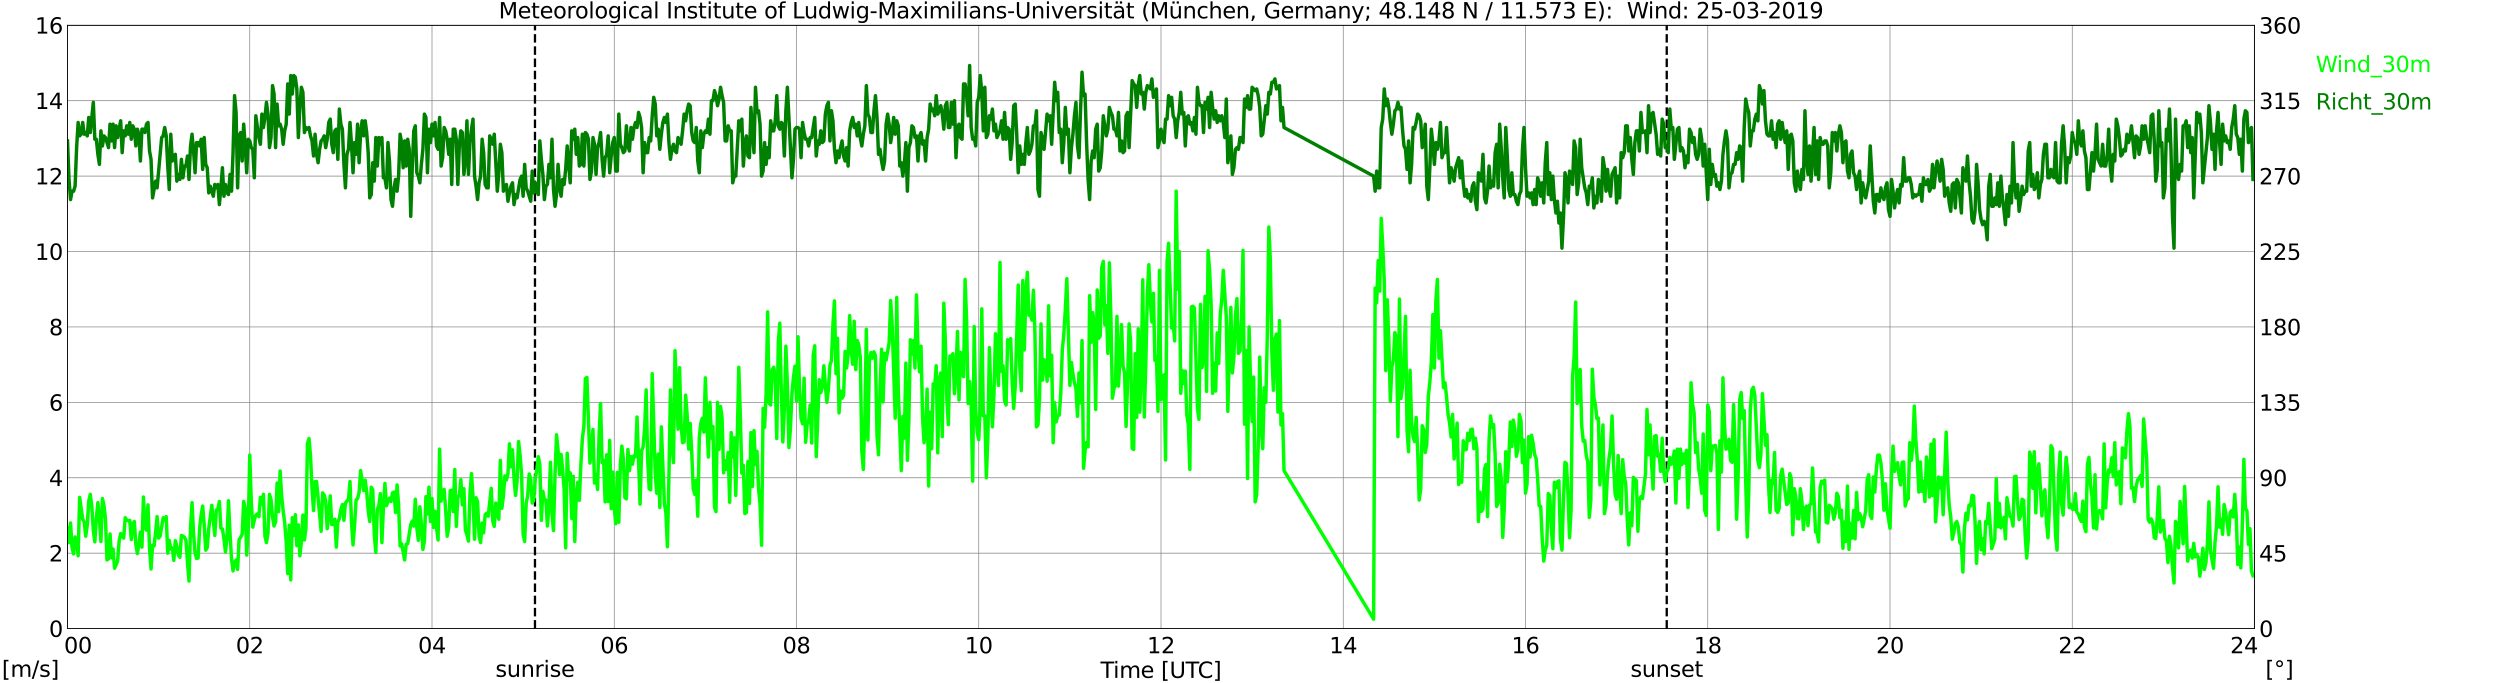 <?xml version="1.0" encoding="utf-8" standalone="no"?>
<!DOCTYPE svg PUBLIC "-//W3C//DTD SVG 1.1//EN"
  "http://www.w3.org/Graphics/SVG/1.1/DTD/svg11.dtd">
<svg xmlns:xlink="http://www.w3.org/1999/xlink" width="1085.4pt" height="296.64pt" viewBox="0 0 1085.4 296.64" xmlns="http://www.w3.org/2000/svg" version="1.1">
 <defs>
  <style type="text/css">*{stroke-linejoin: round; stroke-linecap: butt}</style>
 </defs>
 <g id="figure_1">
  <g id="patch_1">
   <path d="M 0 296.64 
L 1085.4 296.64 
L 1085.4 0 
L 0 0 
z
" style="fill: #ffffff"/>
  </g>
  <g id="axes_1">
   <g id="patch_2">
    <path d="M 29.306 272.909 
L 978.814 272.909 
L 978.814 10.976 
L 29.306 10.976 
z
" style="fill: #ffffff"/>
   </g>
   <g id="patch_3">
    <path d="M 978.814 272.909 
L 978.814 272.909 
L 978.814 10.976 
L 978.814 10.976 
z
" clip-path="url(#p4e2646b6b0)" style="fill: #d3d3d3; opacity: 0.25; stroke: #d3d3d3; stroke-linejoin: miter"/>
   </g>
   <g id="matplotlib.axis_1">
    <g id="xtick_1">
     <g id="line2d_1">
      <path d="M 29.306 272.909 
L 29.306 10.976 
" clip-path="url(#p4e2646b6b0)" style="fill: none; stroke: #808080; stroke-width: 0.3; stroke-linecap: square"/>
     </g>
     <g id="line2d_2"/>
     <g id="text_1">
      <!--    00 -->
      <g transform="translate(18.733 283.627) scale(0.095 -0.095)">
       <defs>
        <path id="DejaVuSans-20" transform="scale(0.016)"/>
        <path id="DejaVuSans-30" d="M 2034 4250 
Q 1547 4250 1301 3770 
Q 1056 3291 1056 2328 
Q 1056 1369 1301 889 
Q 1547 409 2034 409 
Q 2525 409 2770 889 
Q 3016 1369 3016 2328 
Q 3016 3291 2770 3770 
Q 2525 4250 2034 4250 
z
M 2034 4750 
Q 2819 4750 3233 4129 
Q 3647 3509 3647 2328 
Q 3647 1150 3233 529 
Q 2819 -91 2034 -91 
Q 1250 -91 836 529 
Q 422 1150 422 2328 
Q 422 3509 836 4129 
Q 1250 4750 2034 4750 
z
" transform="scale(0.016)"/>
       </defs>
       <use xlink:href="#DejaVuSans-20"/>
       <use xlink:href="#DejaVuSans-20" transform="translate(31.787 0)"/>
       <use xlink:href="#DejaVuSans-20" transform="translate(63.574 0)"/>
       <use xlink:href="#DejaVuSans-30" transform="translate(95.361 0)"/>
       <use xlink:href="#DejaVuSans-30" transform="translate(158.984 0)"/>
      </g>
     </g>
    </g>
    <g id="xtick_2">
     <g id="line2d_3">
      <path d="M 108.431 272.909 
L 108.431 10.976 
" clip-path="url(#p4e2646b6b0)" style="fill: none; stroke: #808080; stroke-width: 0.3; stroke-linecap: square"/>
     </g>
     <g id="line2d_4"/>
     <g id="text_2">
      <!-- 02 -->
      <g transform="translate(102.387 283.627) scale(0.095 -0.095)">
       <defs>
        <path id="DejaVuSans-32" d="M 1228 531 
L 3431 531 
L 3431 0 
L 469 0 
L 469 531 
Q 828 903 1448 1529 
Q 2069 2156 2228 2338 
Q 2531 2678 2651 2914 
Q 2772 3150 2772 3378 
Q 2772 3750 2511 3984 
Q 2250 4219 1831 4219 
Q 1534 4219 1204 4116 
Q 875 4013 500 3803 
L 500 4441 
Q 881 4594 1212 4672 
Q 1544 4750 1819 4750 
Q 2544 4750 2975 4387 
Q 3406 4025 3406 3419 
Q 3406 3131 3298 2873 
Q 3191 2616 2906 2266 
Q 2828 2175 2409 1742 
Q 1991 1309 1228 531 
z
" transform="scale(0.016)"/>
       </defs>
       <use xlink:href="#DejaVuSans-30"/>
       <use xlink:href="#DejaVuSans-32" transform="translate(63.623 0)"/>
      </g>
     </g>
    </g>
    <g id="xtick_3">
     <g id="line2d_5">
      <path d="M 187.557 272.909 
L 187.557 10.976 
" clip-path="url(#p4e2646b6b0)" style="fill: none; stroke: #808080; stroke-width: 0.3; stroke-linecap: square"/>
     </g>
     <g id="line2d_6"/>
     <g id="text_3">
      <!-- 04 -->
      <g transform="translate(181.513 283.627) scale(0.095 -0.095)">
       <defs>
        <path id="DejaVuSans-34" d="M 2419 4116 
L 825 1625 
L 2419 1625 
L 2419 4116 
z
M 2253 4666 
L 3047 4666 
L 3047 1625 
L 3713 1625 
L 3713 1100 
L 3047 1100 
L 3047 0 
L 2419 0 
L 2419 1100 
L 313 1100 
L 313 1709 
L 2253 4666 
z
" transform="scale(0.016)"/>
       </defs>
       <use xlink:href="#DejaVuSans-30"/>
       <use xlink:href="#DejaVuSans-34" transform="translate(63.623 0)"/>
      </g>
     </g>
    </g>
    <g id="xtick_4">
     <g id="line2d_7">
      <path d="M 266.683 272.909 
L 266.683 10.976 
" clip-path="url(#p4e2646b6b0)" style="fill: none; stroke: #808080; stroke-width: 0.3; stroke-linecap: square"/>
     </g>
     <g id="line2d_8"/>
     <g id="text_4">
      <!-- 06 -->
      <g transform="translate(260.638 283.627) scale(0.095 -0.095)">
       <defs>
        <path id="DejaVuSans-36" d="M 2113 2584 
Q 1688 2584 1439 2293 
Q 1191 2003 1191 1497 
Q 1191 994 1439 701 
Q 1688 409 2113 409 
Q 2538 409 2786 701 
Q 3034 994 3034 1497 
Q 3034 2003 2786 2293 
Q 2538 2584 2113 2584 
z
M 3366 4563 
L 3366 3988 
Q 3128 4100 2886 4159 
Q 2644 4219 2406 4219 
Q 1781 4219 1451 3797 
Q 1122 3375 1075 2522 
Q 1259 2794 1537 2939 
Q 1816 3084 2150 3084 
Q 2853 3084 3261 2657 
Q 3669 2231 3669 1497 
Q 3669 778 3244 343 
Q 2819 -91 2113 -91 
Q 1303 -91 875 529 
Q 447 1150 447 2328 
Q 447 3434 972 4092 
Q 1497 4750 2381 4750 
Q 2619 4750 2861 4703 
Q 3103 4656 3366 4563 
z
" transform="scale(0.016)"/>
       </defs>
       <use xlink:href="#DejaVuSans-30"/>
       <use xlink:href="#DejaVuSans-36" transform="translate(63.623 0)"/>
      </g>
     </g>
    </g>
    <g id="xtick_5">
     <g id="line2d_9">
      <path d="M 345.808 272.909 
L 345.808 10.976 
" clip-path="url(#p4e2646b6b0)" style="fill: none; stroke: #808080; stroke-width: 0.3; stroke-linecap: square"/>
     </g>
     <g id="line2d_10"/>
     <g id="text_5">
      <!-- 08 -->
      <g transform="translate(339.764 283.627) scale(0.095 -0.095)">
       <defs>
        <path id="DejaVuSans-38" d="M 2034 2216 
Q 1584 2216 1326 1975 
Q 1069 1734 1069 1313 
Q 1069 891 1326 650 
Q 1584 409 2034 409 
Q 2484 409 2743 651 
Q 3003 894 3003 1313 
Q 3003 1734 2745 1975 
Q 2488 2216 2034 2216 
z
M 1403 2484 
Q 997 2584 770 2862 
Q 544 3141 544 3541 
Q 544 4100 942 4425 
Q 1341 4750 2034 4750 
Q 2731 4750 3128 4425 
Q 3525 4100 3525 3541 
Q 3525 3141 3298 2862 
Q 3072 2584 2669 2484 
Q 3125 2378 3379 2068 
Q 3634 1759 3634 1313 
Q 3634 634 3220 271 
Q 2806 -91 2034 -91 
Q 1263 -91 848 271 
Q 434 634 434 1313 
Q 434 1759 690 2068 
Q 947 2378 1403 2484 
z
M 1172 3481 
Q 1172 3119 1398 2916 
Q 1625 2713 2034 2713 
Q 2441 2713 2670 2916 
Q 2900 3119 2900 3481 
Q 2900 3844 2670 4047 
Q 2441 4250 2034 4250 
Q 1625 4250 1398 4047 
Q 1172 3844 1172 3481 
z
" transform="scale(0.016)"/>
       </defs>
       <use xlink:href="#DejaVuSans-30"/>
       <use xlink:href="#DejaVuSans-38" transform="translate(63.623 0)"/>
      </g>
     </g>
    </g>
    <g id="xtick_6">
     <g id="line2d_11">
      <path d="M 424.934 272.909 
L 424.934 10.976 
" clip-path="url(#p4e2646b6b0)" style="fill: none; stroke: #808080; stroke-width: 0.3; stroke-linecap: square"/>
     </g>
     <g id="line2d_12"/>
     <g id="text_6">
      <!-- 10 -->
      <g transform="translate(418.89 283.627) scale(0.095 -0.095)">
       <defs>
        <path id="DejaVuSans-31" d="M 794 531 
L 1825 531 
L 1825 4091 
L 703 3866 
L 703 4441 
L 1819 4666 
L 2450 4666 
L 2450 531 
L 3481 531 
L 3481 0 
L 794 0 
L 794 531 
z
" transform="scale(0.016)"/>
       </defs>
       <use xlink:href="#DejaVuSans-31"/>
       <use xlink:href="#DejaVuSans-30" transform="translate(63.623 0)"/>
      </g>
     </g>
    </g>
    <g id="xtick_7">
     <g id="line2d_13">
      <path d="M 504.06 272.909 
L 504.06 10.976 
" clip-path="url(#p4e2646b6b0)" style="fill: none; stroke: #808080; stroke-width: 0.3; stroke-linecap: square"/>
     </g>
     <g id="line2d_14"/>
     <g id="text_7">
      <!-- 12 -->
      <g transform="translate(498.015 283.627) scale(0.095 -0.095)">
       <use xlink:href="#DejaVuSans-31"/>
       <use xlink:href="#DejaVuSans-32" transform="translate(63.623 0)"/>
      </g>
     </g>
    </g>
    <g id="xtick_8">
     <g id="line2d_15">
      <path d="M 583.185 272.909 
L 583.185 10.976 
" clip-path="url(#p4e2646b6b0)" style="fill: none; stroke: #808080; stroke-width: 0.3; stroke-linecap: square"/>
     </g>
     <g id="line2d_16"/>
     <g id="text_8">
      <!-- 14 -->
      <g transform="translate(577.141 283.627) scale(0.095 -0.095)">
       <use xlink:href="#DejaVuSans-31"/>
       <use xlink:href="#DejaVuSans-34" transform="translate(63.623 0)"/>
      </g>
     </g>
    </g>
    <g id="xtick_9">
     <g id="line2d_17">
      <path d="M 662.311 272.909 
L 662.311 10.976 
" clip-path="url(#p4e2646b6b0)" style="fill: none; stroke: #808080; stroke-width: 0.3; stroke-linecap: square"/>
     </g>
     <g id="line2d_18"/>
     <g id="text_9">
      <!-- 16 -->
      <g transform="translate(656.267 283.627) scale(0.095 -0.095)">
       <use xlink:href="#DejaVuSans-31"/>
       <use xlink:href="#DejaVuSans-36" transform="translate(63.623 0)"/>
      </g>
     </g>
    </g>
    <g id="xtick_10">
     <g id="line2d_19">
      <path d="M 741.437 272.909 
L 741.437 10.976 
" clip-path="url(#p4e2646b6b0)" style="fill: none; stroke: #808080; stroke-width: 0.3; stroke-linecap: square"/>
     </g>
     <g id="line2d_20"/>
     <g id="text_10">
      <!-- 18 -->
      <g transform="translate(735.392 283.627) scale(0.095 -0.095)">
       <use xlink:href="#DejaVuSans-31"/>
       <use xlink:href="#DejaVuSans-38" transform="translate(63.623 0)"/>
      </g>
     </g>
    </g>
    <g id="xtick_11">
     <g id="line2d_21">
      <path d="M 820.562 272.909 
L 820.562 10.976 
" clip-path="url(#p4e2646b6b0)" style="fill: none; stroke: #808080; stroke-width: 0.3; stroke-linecap: square"/>
     </g>
     <g id="line2d_22"/>
     <g id="text_11">
      <!-- 20 -->
      <g transform="translate(814.518 283.627) scale(0.095 -0.095)">
       <use xlink:href="#DejaVuSans-32"/>
       <use xlink:href="#DejaVuSans-30" transform="translate(63.623 0)"/>
      </g>
     </g>
    </g>
    <g id="xtick_12">
     <g id="line2d_23">
      <path d="M 899.688 272.909 
L 899.688 10.976 
" clip-path="url(#p4e2646b6b0)" style="fill: none; stroke: #808080; stroke-width: 0.3; stroke-linecap: square"/>
     </g>
     <g id="line2d_24"/>
     <g id="text_12">
      <!-- 22 -->
      <g transform="translate(893.644 283.627) scale(0.095 -0.095)">
       <use xlink:href="#DejaVuSans-32"/>
       <use xlink:href="#DejaVuSans-32" transform="translate(63.623 0)"/>
      </g>
     </g>
    </g>
    <g id="xtick_13">
     <g id="line2d_25">
      <path d="M 978.814 272.909 
L 978.814 10.976 
" clip-path="url(#p4e2646b6b0)" style="fill: none; stroke: #808080; stroke-width: 0.3; stroke-linecap: square"/>
     </g>
     <g id="line2d_26"/>
     <g id="text_13">
      <!-- 24    -->
      <g transform="translate(968.241 283.627) scale(0.095 -0.095)">
       <use xlink:href="#DejaVuSans-32"/>
       <use xlink:href="#DejaVuSans-34" transform="translate(63.623 0)"/>
       <use xlink:href="#DejaVuSans-20" transform="translate(127.246 0)"/>
       <use xlink:href="#DejaVuSans-20" transform="translate(159.033 0)"/>
       <use xlink:href="#DejaVuSans-20" transform="translate(190.82 0)"/>
      </g>
     </g>
    </g>
    <g id="text_14">
     <!-- Time [UTC] -->
     <g transform="translate(477.806 294.322) scale(0.095 -0.095)">
      <defs>
       <path id="DejaVuSans-54" d="M -19 4666 
L 3928 4666 
L 3928 4134 
L 2272 4134 
L 2272 0 
L 1638 0 
L 1638 4134 
L -19 4134 
L -19 4666 
z
" transform="scale(0.016)"/>
       <path id="DejaVuSans-69" d="M 603 3500 
L 1178 3500 
L 1178 0 
L 603 0 
L 603 3500 
z
M 603 4863 
L 1178 4863 
L 1178 4134 
L 603 4134 
L 603 4863 
z
" transform="scale(0.016)"/>
       <path id="DejaVuSans-6d" d="M 3328 2828 
Q 3544 3216 3844 3400 
Q 4144 3584 4550 3584 
Q 5097 3584 5394 3201 
Q 5691 2819 5691 2113 
L 5691 0 
L 5113 0 
L 5113 2094 
Q 5113 2597 4934 2840 
Q 4756 3084 4391 3084 
Q 3944 3084 3684 2787 
Q 3425 2491 3425 1978 
L 3425 0 
L 2847 0 
L 2847 2094 
Q 2847 2600 2669 2842 
Q 2491 3084 2119 3084 
Q 1678 3084 1418 2786 
Q 1159 2488 1159 1978 
L 1159 0 
L 581 0 
L 581 3500 
L 1159 3500 
L 1159 2956 
Q 1356 3278 1631 3431 
Q 1906 3584 2284 3584 
Q 2666 3584 2933 3390 
Q 3200 3197 3328 2828 
z
" transform="scale(0.016)"/>
       <path id="DejaVuSans-65" d="M 3597 1894 
L 3597 1613 
L 953 1613 
Q 991 1019 1311 708 
Q 1631 397 2203 397 
Q 2534 397 2845 478 
Q 3156 559 3463 722 
L 3463 178 
Q 3153 47 2828 -22 
Q 2503 -91 2169 -91 
Q 1331 -91 842 396 
Q 353 884 353 1716 
Q 353 2575 817 3079 
Q 1281 3584 2069 3584 
Q 2775 3584 3186 3129 
Q 3597 2675 3597 1894 
z
M 3022 2063 
Q 3016 2534 2758 2815 
Q 2500 3097 2075 3097 
Q 1594 3097 1305 2825 
Q 1016 2553 972 2059 
L 3022 2063 
z
" transform="scale(0.016)"/>
       <path id="DejaVuSans-5b" d="M 550 4863 
L 1875 4863 
L 1875 4416 
L 1125 4416 
L 1125 -397 
L 1875 -397 
L 1875 -844 
L 550 -844 
L 550 4863 
z
" transform="scale(0.016)"/>
       <path id="DejaVuSans-55" d="M 556 4666 
L 1191 4666 
L 1191 1831 
Q 1191 1081 1462 751 
Q 1734 422 2344 422 
Q 2950 422 3222 751 
Q 3494 1081 3494 1831 
L 3494 4666 
L 4128 4666 
L 4128 1753 
Q 4128 841 3676 375 
Q 3225 -91 2344 -91 
Q 1459 -91 1007 375 
Q 556 841 556 1753 
L 556 4666 
z
" transform="scale(0.016)"/>
       <path id="DejaVuSans-43" d="M 4122 4306 
L 4122 3641 
Q 3803 3938 3442 4084 
Q 3081 4231 2675 4231 
Q 1875 4231 1450 3742 
Q 1025 3253 1025 2328 
Q 1025 1406 1450 917 
Q 1875 428 2675 428 
Q 3081 428 3442 575 
Q 3803 722 4122 1019 
L 4122 359 
Q 3791 134 3420 21 
Q 3050 -91 2638 -91 
Q 1578 -91 968 557 
Q 359 1206 359 2328 
Q 359 3453 968 4101 
Q 1578 4750 2638 4750 
Q 3056 4750 3426 4639 
Q 3797 4528 4122 4306 
z
" transform="scale(0.016)"/>
       <path id="DejaVuSans-5d" d="M 1947 4863 
L 1947 -844 
L 622 -844 
L 622 -397 
L 1369 -397 
L 1369 4416 
L 622 4416 
L 622 4863 
L 1947 4863 
z
" transform="scale(0.016)"/>
      </defs>
      <use xlink:href="#DejaVuSans-54"/>
      <use xlink:href="#DejaVuSans-69" transform="translate(57.959 0)"/>
      <use xlink:href="#DejaVuSans-6d" transform="translate(85.742 0)"/>
      <use xlink:href="#DejaVuSans-65" transform="translate(183.154 0)"/>
      <use xlink:href="#DejaVuSans-20" transform="translate(244.678 0)"/>
      <use xlink:href="#DejaVuSans-5b" transform="translate(276.465 0)"/>
      <use xlink:href="#DejaVuSans-55" transform="translate(315.479 0)"/>
      <use xlink:href="#DejaVuSans-54" transform="translate(388.672 0)"/>
      <use xlink:href="#DejaVuSans-43" transform="translate(443.881 0)"/>
      <use xlink:href="#DejaVuSans-5d" transform="translate(513.705 0)"/>
     </g>
    </g>
   </g>
   <g id="matplotlib.axis_2">
    <g id="ytick_1">
     <g id="line2d_27">
      <path d="M 29.306 272.909 
L 978.814 272.909 
" clip-path="url(#p4e2646b6b0)" style="fill: none; stroke: #808080; stroke-width: 0.3; stroke-linecap: square"/>
     </g>
     <g id="line2d_28"/>
     <g id="text_15">
      <!-- 0 -->
      <g transform="translate(21.261 276.518) scale(0.095 -0.095)">
       <use xlink:href="#DejaVuSans-30"/>
      </g>
     </g>
    </g>
    <g id="ytick_2">
     <g id="line2d_29">
      <path d="M 29.306 240.167 
L 978.814 240.167 
" clip-path="url(#p4e2646b6b0)" style="fill: none; stroke: #808080; stroke-width: 0.3; stroke-linecap: square"/>
     </g>
     <g id="line2d_30"/>
     <g id="text_16">
      <!-- 2 -->
      <g transform="translate(21.261 243.776) scale(0.095 -0.095)">
       <use xlink:href="#DejaVuSans-32"/>
      </g>
     </g>
    </g>
    <g id="ytick_3">
     <g id="line2d_31">
      <path d="M 29.306 207.426 
L 978.814 207.426 
" clip-path="url(#p4e2646b6b0)" style="fill: none; stroke: #808080; stroke-width: 0.3; stroke-linecap: square"/>
     </g>
     <g id="line2d_32"/>
     <g id="text_17">
      <!-- 4 -->
      <g transform="translate(21.261 211.035) scale(0.095 -0.095)">
       <use xlink:href="#DejaVuSans-34"/>
      </g>
     </g>
    </g>
    <g id="ytick_4">
     <g id="line2d_33">
      <path d="M 29.306 174.684 
L 978.814 174.684 
" clip-path="url(#p4e2646b6b0)" style="fill: none; stroke: #808080; stroke-width: 0.3; stroke-linecap: square"/>
     </g>
     <g id="line2d_34"/>
     <g id="text_18">
      <!-- 6 -->
      <g transform="translate(21.261 178.293) scale(0.095 -0.095)">
       <use xlink:href="#DejaVuSans-36"/>
      </g>
     </g>
    </g>
    <g id="ytick_5">
     <g id="line2d_35">
      <path d="M 29.306 141.942 
L 978.814 141.942 
" clip-path="url(#p4e2646b6b0)" style="fill: none; stroke: #808080; stroke-width: 0.3; stroke-linecap: square"/>
     </g>
     <g id="line2d_36"/>
     <g id="text_19">
      <!-- 8 -->
      <g transform="translate(21.261 145.551) scale(0.095 -0.095)">
       <use xlink:href="#DejaVuSans-38"/>
      </g>
     </g>
    </g>
    <g id="ytick_6">
     <g id="line2d_37">
      <path d="M 29.306 109.201 
L 978.814 109.201 
" clip-path="url(#p4e2646b6b0)" style="fill: none; stroke: #808080; stroke-width: 0.3; stroke-linecap: square"/>
     </g>
     <g id="line2d_38"/>
     <g id="text_20">
      <!-- 10 -->
      <g transform="translate(15.217 112.81) scale(0.095 -0.095)">
       <use xlink:href="#DejaVuSans-31"/>
       <use xlink:href="#DejaVuSans-30" transform="translate(63.623 0)"/>
      </g>
     </g>
    </g>
    <g id="ytick_7">
     <g id="line2d_39">
      <path d="M 29.306 76.459 
L 978.814 76.459 
" clip-path="url(#p4e2646b6b0)" style="fill: none; stroke: #808080; stroke-width: 0.3; stroke-linecap: square"/>
     </g>
     <g id="line2d_40"/>
     <g id="text_21">
      <!-- 12 -->
      <g transform="translate(15.217 80.068) scale(0.095 -0.095)">
       <use xlink:href="#DejaVuSans-31"/>
       <use xlink:href="#DejaVuSans-32" transform="translate(63.623 0)"/>
      </g>
     </g>
    </g>
    <g id="ytick_8">
     <g id="line2d_41">
      <path d="M 29.306 43.717 
L 978.814 43.717 
" clip-path="url(#p4e2646b6b0)" style="fill: none; stroke: #808080; stroke-width: 0.3; stroke-linecap: square"/>
     </g>
     <g id="line2d_42"/>
     <g id="text_22">
      <!-- 14 -->
      <g transform="translate(15.217 47.327) scale(0.095 -0.095)">
       <use xlink:href="#DejaVuSans-31"/>
       <use xlink:href="#DejaVuSans-34" transform="translate(63.623 0)"/>
      </g>
     </g>
    </g>
    <g id="ytick_9">
     <g id="line2d_43">
      <path d="M 29.306 10.976 
L 978.814 10.976 
" clip-path="url(#p4e2646b6b0)" style="fill: none; stroke: #808080; stroke-width: 0.3; stroke-linecap: square"/>
     </g>
     <g id="line2d_44"/>
     <g id="text_23">
      <!-- 16 -->
      <g transform="translate(15.217 14.585) scale(0.095 -0.095)">
       <use xlink:href="#DejaVuSans-31"/>
       <use xlink:href="#DejaVuSans-36" transform="translate(63.623 0)"/>
      </g>
     </g>
    </g>
   </g>
   <g id="line2d_45">
    <path d="M 232.263 272.909 
L 232.263 10.976 
" clip-path="url(#p4e2646b6b0)" style="fill: none; stroke-dasharray: 3.7,1.6; stroke-dashoffset: 0; stroke: #000000"/>
   </g>
   <g id="line2d_46">
    <path d="M 723.633 272.909 
L 723.633 10.976 
" clip-path="url(#p4e2646b6b0)" style="fill: none; stroke-dasharray: 3.7,1.6; stroke-dashoffset: 0; stroke: #000000"/>
   </g>
   <g id="line2d_47">
    <path d="M 29.306 229.035 
L 29.965 235.583 
L 30.625 227.071 
L 31.284 237.712 
L 31.943 240.495 
L 32.603 233.128 
L 33.262 234.765 
L 33.921 241.313 
L 34.581 215.938 
L 35.9 225.433 
L 36.559 226.579 
L 37.218 232.8 
L 37.878 228.053 
L 38.537 217.575 
L 39.197 214.629 
L 39.856 219.867 
L 40.515 230.345 
L 41.175 235.256 
L 41.834 225.106 
L 42.493 218.23 
L 43.153 225.27 
L 43.812 235.092 
L 44.472 216.429 
L 45.131 219.376 
L 45.79 225.27 
L 46.45 243.114 
L 47.109 242.623 
L 47.768 231.818 
L 48.428 242.132 
L 49.087 238.366 
L 49.747 246.715 
L 51.065 243.605 
L 51.725 234.928 
L 52.384 231.654 
L 53.043 232.8 
L 53.703 233.619 
L 54.362 224.779 
L 55.022 225.761 
L 55.681 226.088 
L 56.34 225.925 
L 57 234.274 
L 57.659 227.398 
L 58.319 226.416 
L 58.978 236.238 
L 59.637 240.331 
L 60.297 236.402 
L 60.956 231 
L 61.615 237.548 
L 62.275 215.775 
L 62.934 228.871 
L 63.594 230.181 
L 64.253 219.213 
L 64.912 238.039 
L 65.572 247.043 
L 66.231 236.729 
L 66.89 237.057 
L 67.55 231.327 
L 68.209 224.287 
L 68.869 233.619 
L 69.528 232.8 
L 70.847 224.779 
L 71.506 225.761 
L 72.166 224.287 
L 72.825 240.167 
L 73.484 234.601 
L 74.144 238.366 
L 74.803 237.875 
L 75.462 243.278 
L 76.122 234.765 
L 76.781 237.22 
L 77.441 240.986 
L 78.1 241.968 
L 78.759 232.473 
L 79.419 232.8 
L 80.078 233.291 
L 80.737 234.601 
L 81.397 244.26 
L 82.056 252.282 
L 82.716 229.035 
L 83.375 218.23 
L 84.034 231.818 
L 84.694 240.167 
L 85.353 242.459 
L 86.013 242.295 
L 86.672 229.362 
L 87.331 223.633 
L 87.991 219.704 
L 88.65 227.725 
L 89.309 238.857 
L 89.969 237.712 
L 90.628 229.526 
L 91.947 219.376 
L 93.266 232.473 
L 93.925 221.341 
L 94.584 221.013 
L 95.244 217.739 
L 95.903 229.362 
L 96.563 229.69 
L 97.222 233.783 
L 97.881 239.676 
L 98.541 233.783 
L 99.2 217.412 
L 99.86 231.654 
L 100.519 242.623 
L 101.178 247.861 
L 101.838 244.096 
L 102.497 243.114 
L 103.156 247.207 
L 103.816 234.274 
L 104.475 233.291 
L 105.135 231.982 
L 105.794 217.739 
L 106.453 220.522 
L 107.113 240.986 
L 107.772 229.199 
L 108.431 197.603 
L 109.091 217.575 
L 109.75 228.871 
L 110.41 225.761 
L 111.069 223.633 
L 111.728 223.142 
L 112.388 224.287 
L 113.047 215.938 
L 113.707 218.885 
L 114.366 214.629 
L 115.025 232.8 
L 115.685 235.583 
L 116.344 231.491 
L 117.003 214.629 
L 117.663 216.921 
L 118.322 224.451 
L 118.982 228.38 
L 119.641 226.579 
L 120.3 209.717 
L 120.96 222.159 
L 121.619 204.479 
L 122.278 215.284 
L 122.938 221.832 
L 123.597 226.907 
L 124.257 235.256 
L 124.916 249.007 
L 125.575 228.053 
L 126.235 251.79 
L 126.894 224.779 
L 127.553 232.473 
L 128.213 223.469 
L 128.872 236.893 
L 129.532 227.889 
L 130.191 241.313 
L 130.85 235.256 
L 131.51 223.633 
L 132.169 234.437 
L 132.829 229.199 
L 133.488 192.528 
L 134.147 190.4 
L 134.807 197.767 
L 135.466 212.173 
L 136.125 221.668 
L 136.785 209.063 
L 137.444 209.063 
L 139.422 230.672 
L 140.082 213.974 
L 140.741 214.956 
L 141.4 217.412 
L 142.06 229.526 
L 142.719 223.96 
L 143.379 215.284 
L 144.038 227.725 
L 144.697 227.725 
L 145.357 225.433 
L 146.016 237.548 
L 146.676 226.743 
L 147.335 225.106 
L 147.994 221.177 
L 148.654 219.049 
L 149.313 225.925 
L 149.972 218.394 
L 151.291 216.757 
L 151.951 209.063 
L 152.61 226.743 
L 153.269 236.566 
L 153.929 228.38 
L 154.588 217.084 
L 155.247 216.429 
L 155.907 213.81 
L 156.566 204.315 
L 157.885 212.992 
L 158.544 208.408 
L 159.204 213.646 
L 159.863 221.668 
L 160.523 226.416 
L 161.182 211.518 
L 161.841 212.664 
L 162.501 232.309 
L 163.16 239.84 
L 163.819 221.177 
L 164.479 219.54 
L 165.138 214.301 
L 165.798 235.583 
L 166.457 220.686 
L 167.116 209.881 
L 167.776 219.54 
L 169.094 216.266 
L 169.754 217.739 
L 170.413 213.974 
L 171.073 213.646 
L 171.732 222.487 
L 172.391 210.536 
L 173.051 219.213 
L 173.71 237.057 
L 174.37 236.074 
L 175.688 243.114 
L 176.348 236.238 
L 177.007 236.074 
L 178.326 227.725 
L 178.985 226.252 
L 179.645 228.38 
L 180.304 216.757 
L 180.963 229.035 
L 181.623 234.601 
L 182.282 220.031 
L 182.941 227.562 
L 183.601 238.53 
L 184.26 234.928 
L 184.92 215.611 
L 185.579 223.142 
L 186.238 211.518 
L 186.898 226.416 
L 187.557 216.429 
L 188.216 229.035 
L 188.876 221.996 
L 189.535 229.199 
L 190.195 234.437 
L 190.854 194.984 
L 191.513 217.575 
L 192.173 212.992 
L 192.832 212.5 
L 193.492 221.504 
L 194.151 232.8 
L 194.81 229.035 
L 195.47 212.992 
L 196.129 212.828 
L 196.788 222.159 
L 197.448 203.824 
L 198.107 228.544 
L 198.767 215.611 
L 199.426 215.284 
L 200.085 208.244 
L 200.745 219.213 
L 201.404 212.173 
L 202.063 230.181 
L 202.723 232.145 
L 203.382 234.928 
L 204.042 214.301 
L 204.701 205.625 
L 205.36 215.775 
L 206.02 234.11 
L 206.679 216.102 
L 207.339 217.739 
L 207.998 232.637 
L 208.657 235.583 
L 209.317 227.071 
L 209.976 231.327 
L 210.635 223.469 
L 211.295 222.814 
L 211.954 224.124 
L 213.273 212.009 
L 213.932 226.252 
L 214.592 228.544 
L 215.251 218.394 
L 215.91 223.469 
L 216.57 225.433 
L 217.229 199.895 
L 217.889 220.686 
L 218.548 215.447 
L 219.207 206.607 
L 219.867 208.408 
L 220.526 205.625 
L 221.186 192.692 
L 221.845 202.678 
L 222.504 195.311 
L 223.164 207.589 
L 223.823 215.12 
L 224.482 209.063 
L 225.142 191.71 
L 225.801 197.603 
L 226.461 205.952 
L 227.12 231.818 
L 227.779 235.092 
L 228.439 218.558 
L 229.098 215.284 
L 229.757 205.788 
L 230.417 207.917 
L 231.076 218.394 
L 231.736 217.248 
L 232.395 207.753 
L 233.054 203.988 
L 233.714 198.258 
L 234.373 201.696 
L 235.033 225.925 
L 235.692 213.319 
L 236.351 216.921 
L 237.011 217.084 
L 237.67 228.38 
L 238.329 218.885 
L 238.989 200.713 
L 239.648 223.142 
L 240.308 230.345 
L 240.967 206.116 
L 241.626 188.763 
L 242.286 195.475 
L 242.945 206.116 
L 243.604 197.276 
L 244.264 203.988 
L 244.923 212.5 
L 245.583 237.875 
L 246.242 196.784 
L 246.901 208.408 
L 247.561 205.297 
L 248.22 225.106 
L 248.88 206.771 
L 249.539 235.092 
L 250.198 215.12 
L 250.858 209.39 
L 251.517 217.248 
L 252.176 202.023 
L 252.836 190.564 
L 253.495 185.161 
L 254.155 164.37 
L 254.814 163.879 
L 256.133 201.041 
L 256.792 194.82 
L 257.451 186.471 
L 258.111 209.717 
L 258.77 205.952 
L 259.43 212.5 
L 260.089 189.09 
L 260.748 175.175 
L 261.408 200.877 
L 262.067 199.895 
L 262.726 217.903 
L 263.386 197.439 
L 264.045 217.739 
L 264.705 191.218 
L 265.364 220.85 
L 266.023 204.97 
L 266.683 220.195 
L 267.342 227.398 
L 268.002 205.134 
L 268.661 226.743 
L 269.32 202.023 
L 269.98 193.674 
L 270.639 199.24 
L 271.298 216.102 
L 271.958 216.593 
L 272.617 195.147 
L 273.277 204.315 
L 273.936 198.258 
L 274.595 201.532 
L 275.255 197.767 
L 275.914 198.258 
L 276.573 181.069 
L 277.892 218.885 
L 278.552 195.802 
L 279.211 194.001 
L 279.87 185.98 
L 280.53 169.282 
L 281.189 199.404 
L 281.849 212.173 
L 282.508 212.664 
L 283.167 162.242 
L 284.486 205.788 
L 285.145 214.138 
L 285.805 197.112 
L 286.464 220.358 
L 287.124 185.325 
L 288.442 218.558 
L 289.102 222.65 
L 289.761 237.384 
L 290.42 206.771 
L 291.08 169.282 
L 291.739 192.528 
L 292.399 200.877 
L 293.058 152.256 
L 294.377 186.307 
L 295.036 159.623 
L 295.696 184.179 
L 296.355 192.201 
L 297.014 191.873 
L 297.674 171.573 
L 298.333 180.086 
L 298.992 194.984 
L 299.652 183.852 
L 300.311 196.293 
L 300.971 212.173 
L 301.63 214.629 
L 302.289 208.408 
L 302.949 224.124 
L 303.608 190.072 
L 304.267 183.688 
L 304.927 181.56 
L 305.586 187.617 
L 306.246 164.043 
L 306.905 183.852 
L 307.564 198.422 
L 308.224 174.684 
L 308.883 190.236 
L 309.543 185.161 
L 310.202 220.195 
L 310.861 222.159 
L 311.521 174.684 
L 312.18 195.147 
L 312.839 176.485 
L 313.499 181.396 
L 314.158 205.297 
L 314.818 200.059 
L 315.477 203.824 
L 316.136 196.457 
L 316.796 218.067 
L 317.455 187.781 
L 318.114 198.422 
L 318.774 190.072 
L 319.433 215.12 
L 320.093 189.581 
L 320.752 159.459 
L 321.411 180.086 
L 322.071 205.461 
L 322.73 202.023 
L 323.39 222.978 
L 324.049 222.487 
L 324.708 200.386 
L 325.368 218.558 
L 326.027 187.781 
L 326.686 211.191 
L 327.346 186.962 
L 328.005 201.696 
L 328.665 195.966 
L 329.324 212.009 
L 329.983 218.885 
L 330.643 236.729 
L 331.302 177.303 
L 331.961 185.489 
L 332.621 170.919 
L 333.28 135.394 
L 333.94 175.011 
L 334.599 175.83 
L 335.258 160.605 
L 335.918 159.459 
L 336.577 164.043 
L 337.236 190.4 
L 337.896 148.818 
L 338.555 140.305 
L 339.215 169.773 
L 339.874 191.873 
L 340.533 177.794 
L 341.193 150.291 
L 341.852 167.317 
L 342.512 194.329 
L 343.171 185.98 
L 343.83 170.919 
L 344.49 163.715 
L 345.149 158.968 
L 345.808 174.029 
L 346.468 146.199 
L 347.127 168.79 
L 347.787 181.56 
L 348.446 184.015 
L 349.105 164.207 
L 349.765 192.037 
L 350.424 184.015 
L 351.083 182.869 
L 351.743 175.83 
L 352.402 192.364 
L 353.062 154.384 
L 353.721 150.128 
L 354.38 198.258 
L 355.699 164.861 
L 356.359 170.427 
L 357.018 168.136 
L 357.677 158.804 
L 358.337 167.481 
L 358.996 174.684 
L 359.655 168.954 
L 360.315 158.64 
L 360.974 156.676 
L 361.634 140.796 
L 362.293 130.646 
L 362.952 162.242 
L 363.612 146.853 
L 364.271 179.268 
L 364.93 169.773 
L 365.59 172.883 
L 366.249 171.737 
L 366.909 152.583 
L 367.568 159.786 
L 368.227 153.893 
L 368.887 137.031 
L 369.546 151.437 
L 370.206 158.149 
L 370.865 139.487 
L 371.524 160.441 
L 372.184 147.836 
L 372.843 149.8 
L 373.502 155.203 
L 374.162 195.966 
L 374.821 203.824 
L 375.481 181.069 
L 376.14 142.924 
L 376.799 191.055 
L 377.459 156.676 
L 378.118 153.074 
L 378.777 155.53 
L 379.437 152.747 
L 380.096 154.548 
L 380.756 189.09 
L 381.415 197.439 
L 382.074 168.299 
L 382.734 151.601 
L 383.393 174.52 
L 384.053 153.402 
L 384.712 156.349 
L 386.031 148.654 
L 386.69 130.483 
L 387.349 141.287 
L 388.668 181.56 
L 389.328 129.173 
L 389.987 169.282 
L 391.306 204.315 
L 391.965 180.741 
L 392.624 190.236 
L 393.284 157.658 
L 393.943 199.895 
L 394.603 182.051 
L 395.262 147.508 
L 395.921 153.729 
L 396.581 147.836 
L 397.24 159.786 
L 397.899 128.027 
L 398.559 151.274 
L 399.218 161.424 
L 399.878 150.291 
L 400.537 181.069 
L 401.196 192.201 
L 401.856 186.143 
L 402.515 168.954 
L 403.175 211.027 
L 403.834 178.94 
L 404.493 194.82 
L 405.153 166.662 
L 405.812 167.644 
L 406.471 158.804 
L 407.131 196.621 
L 407.79 164.861 
L 408.45 161.915 
L 409.109 189.581 
L 409.768 131.629 
L 410.428 147.999 
L 411.087 173.538 
L 411.746 184.343 
L 412.406 154.548 
L 413.065 154.711 
L 413.725 153.566 
L 414.384 170.919 
L 415.043 162.242 
L 415.703 143.907 
L 416.362 173.702 
L 417.022 152.911 
L 417.681 162.406 
L 418.34 163.552 
L 419 121.315 
L 419.659 138.832 
L 420.318 175.175 
L 420.978 165.68 
L 421.637 175.666 
L 422.297 208.899 
L 422.956 141.779 
L 423.615 177.631 
L 424.275 187.781 
L 424.934 190.891 
L 425.593 175.666 
L 426.253 134.084 
L 426.912 180.577 
L 427.572 180.414 
L 428.231 207.426 
L 428.89 190.072 
L 429.55 150.946 
L 430.209 171.41 
L 430.869 185.325 
L 431.528 171.573 
L 432.187 144.889 
L 432.847 157.822 
L 433.506 167.317 
L 434.165 113.948 
L 434.825 161.26 
L 435.484 158.804 
L 436.144 174.029 
L 436.803 175.83 
L 437.462 147.508 
L 438.122 149.309 
L 438.781 147.017 
L 439.44 165.516 
L 440.1 177.303 
L 440.759 167.972 
L 442.078 123.771 
L 442.737 158.64 
L 443.397 169.609 
L 444.056 121.806 
L 444.716 151.928 
L 445.375 127.863 
L 446.034 118.205 
L 446.694 136.867 
L 447.353 136.704 
L 448.012 138.995 
L 448.672 126.063 
L 449.331 144.889 
L 449.991 185.325 
L 450.65 184.506 
L 451.309 173.865 
L 451.969 140.633 
L 452.628 165.025 
L 453.287 156.185 
L 453.947 157.658 
L 454.606 165.516 
L 455.266 132.775 
L 455.925 163.224 
L 456.584 154.22 
L 457.244 192.201 
L 457.903 174.848 
L 458.563 183.197 
L 459.222 180.414 
L 459.881 180.25 
L 460.541 170.919 
L 461.2 152.092 
L 461.859 145.216 
L 462.519 134.412 
L 463.178 120.988 
L 464.497 167.317 
L 465.156 157.331 
L 465.816 162.242 
L 466.475 166.171 
L 467.134 168.627 
L 467.794 180.741 
L 468.453 161.915 
L 469.113 174.848 
L 469.772 147.836 
L 470.431 203.333 
L 471.091 195.802 
L 471.75 192.037 
L 472.409 194.001 
L 473.069 128.354 
L 473.728 148.654 
L 474.388 135.721 
L 475.047 140.305 
L 475.706 177.794 
L 476.366 125.899 
L 477.025 146.853 
L 477.685 145.871 
L 478.344 116.076 
L 479.003 113.457 
L 479.663 140.96 
L 480.322 132.775 
L 480.981 153.402 
L 481.641 114.112 
L 482.3 137.031 
L 482.96 172.883 
L 483.619 168.79 
L 484.278 167.317 
L 484.938 137.358 
L 485.597 167.644 
L 486.256 155.53 
L 486.916 140.96 
L 487.575 158.968 
L 488.235 161.915 
L 488.894 185.161 
L 489.553 166.498 
L 490.213 140.633 
L 490.872 148.163 
L 491.532 194.656 
L 492.191 195.147 
L 492.85 153.566 
L 493.51 181.232 
L 494.169 142.761 
L 494.828 178.94 
L 495.488 160.114 
L 496.147 121.479 
L 496.807 181.069 
L 497.466 158.149 
L 498.125 127.536 
L 498.785 114.93 
L 499.444 131.137 
L 500.103 139.814 
L 500.763 127.372 
L 501.422 156.512 
L 502.082 154.875 
L 502.741 178.613 
L 503.4 117.386 
L 504.06 173.538 
L 504.719 171.246 
L 505.379 162.733 
L 506.038 199.731 
L 506.697 113.457 
L 507.357 105.599 
L 508.675 142.433 
L 509.335 139.814 
L 509.994 147.999 
L 510.654 83.007 
L 511.313 125.571 
L 511.972 109.201 
L 512.632 170.755 
L 513.291 160.932 
L 513.95 166.498 
L 514.61 161.096 
L 515.269 180.086 
L 515.929 184.506 
L 516.588 203.824 
L 517.247 133.266 
L 517.907 132.938 
L 518.566 133.757 
L 519.885 177.14 
L 520.544 182.051 
L 521.204 132.12 
L 521.863 159.623 
L 522.522 155.857 
L 523.182 128.682 
L 523.841 169.936 
L 524.501 108.873 
L 525.16 117.55 
L 525.819 131.792 
L 526.479 170.755 
L 527.138 157.658 
L 527.797 169.773 
L 528.457 144.562 
L 529.116 157.822 
L 529.776 136.54 
L 530.435 130.319 
L 531.094 117.386 
L 532.413 137.686 
L 533.073 178.613 
L 533.732 152.092 
L 534.391 133.429 
L 535.051 161.915 
L 535.71 155.039 
L 536.369 137.358 
L 537.029 129.664 
L 537.688 153.402 
L 538.348 152.42 
L 539.007 138.832 
L 539.666 108.709 
L 540.326 184.179 
L 540.985 152.092 
L 541.644 207.753 
L 542.304 141.942 
L 542.963 167.153 
L 543.623 183.033 
L 544.282 163.715 
L 544.941 217.903 
L 545.601 214.792 
L 546.26 193.838 
L 546.919 155.039 
L 547.579 185.161 
L 548.238 194.82 
L 548.898 168.299 
L 549.557 174.684 
L 550.216 145.544 
L 550.876 98.56 
L 551.535 113.13 
L 552.195 153.074 
L 552.854 169.445 
L 553.513 147.345 
L 554.173 145.053 
L 554.832 178.94 
L 555.491 139.159 
L 556.151 184.506 
L 556.81 179.595 
L 557.47 204.315 
L 596.373 268.816 
L 597.032 125.08 
L 597.692 131.465 
L 598.351 113.13 
L 599.011 126.39 
L 599.67 94.794 
L 600.329 106.581 
L 600.989 121.97 
L 601.648 160.932 
L 602.307 130.155 
L 602.967 147.672 
L 603.626 174.193 
L 604.286 159.295 
L 604.945 156.349 
L 605.604 144.398 
L 606.264 146.853 
L 606.923 189.581 
L 607.582 129.828 
L 608.242 173.047 
L 608.901 167.808 
L 609.561 153.893 
L 610.22 137.358 
L 610.879 186.798 
L 611.539 196.13 
L 612.198 160.769 
L 612.858 183.36 
L 613.517 189.745 
L 614.176 191.71 
L 614.836 181.232 
L 615.495 195.639 
L 616.154 217.084 
L 616.814 212.337 
L 617.473 184.834 
L 618.133 186.635 
L 618.792 196.457 
L 619.451 192.855 
L 620.111 172.065 
L 620.77 166.007 
L 621.429 157.167 
L 622.089 136.54 
L 622.748 159.786 
L 623.408 130.319 
L 624.067 121.315 
L 624.726 155.53 
L 625.386 143.579 
L 626.705 168.299 
L 627.364 166.171 
L 628.023 172.228 
L 628.683 179.759 
L 629.342 183.524 
L 630.001 189.745 
L 630.661 179.923 
L 631.32 199.24 
L 632.639 183.688 
L 633.298 210.372 
L 633.958 207.917 
L 634.617 209.39 
L 635.276 191.382 
L 635.936 195.311 
L 636.595 195.147 
L 637.255 188.108 
L 637.914 191.218 
L 638.573 186.471 
L 639.233 186.307 
L 639.892 194.82 
L 640.552 190.236 
L 641.211 194.984 
L 641.87 226.416 
L 642.53 213.646 
L 643.189 221.996 
L 643.848 221.013 
L 644.508 203.66 
L 645.167 201.696 
L 645.827 224.287 
L 646.486 191.218 
L 647.145 180.577 
L 647.805 185.489 
L 648.464 184.343 
L 649.123 197.276 
L 649.783 219.867 
L 650.442 218.394 
L 651.102 201.532 
L 651.761 207.753 
L 652.42 233.291 
L 653.08 220.85 
L 653.739 196.13 
L 654.399 209.226 
L 655.058 199.24 
L 655.717 183.197 
L 656.377 193.838 
L 657.036 182.378 
L 657.695 186.635 
L 658.355 198.094 
L 659.014 195.147 
L 659.674 179.923 
L 660.333 182.542 
L 660.992 200.877 
L 661.652 191.055 
L 662.311 214.138 
L 662.97 210.209 
L 663.63 189.581 
L 664.289 198.422 
L 664.949 188.926 
L 665.608 192.364 
L 666.267 197.276 
L 666.927 199.076 
L 667.586 207.917 
L 668.246 219.54 
L 668.905 219.867 
L 669.564 233.946 
L 670.224 243.605 
L 670.883 238.857 
L 671.542 236.729 
L 672.202 214.301 
L 672.861 215.12 
L 673.521 229.362 
L 674.18 238.203 
L 674.839 209.39 
L 675.499 211.846 
L 676.158 209.226 
L 676.817 208.735 
L 677.477 234.11 
L 678.136 238.857 
L 678.796 217.248 
L 679.455 200.713 
L 680.114 201.368 
L 680.774 214.956 
L 681.433 233.455 
L 682.092 221.504 
L 682.752 163.388 
L 683.411 155.203 
L 684.071 131.137 
L 684.73 175.175 
L 685.389 171.41 
L 686.049 160.441 
L 686.708 184.834 
L 687.368 191.546 
L 688.027 191.218 
L 688.686 197.767 
L 689.346 200.55 
L 690.005 224.615 
L 690.664 217.248 
L 691.324 160.278 
L 691.983 172.556 
L 692.643 175.666 
L 693.302 181.723 
L 693.961 181.56 
L 694.621 210.536 
L 695.939 184.506 
L 696.599 222.978 
L 697.258 219.213 
L 697.918 205.625 
L 698.577 198.913 
L 699.236 194.493 
L 699.896 180.577 
L 700.555 201.859 
L 701.215 214.465 
L 701.874 216.757 
L 702.533 197.767 
L 703.193 212.009 
L 703.852 222.978 
L 704.511 199.568 
L 705.171 206.771 
L 705.83 210.045 
L 706.49 225.761 
L 707.149 236.566 
L 707.808 222.65 
L 708.468 228.216 
L 709.127 207.262 
L 709.786 208.08 
L 710.446 208.571 
L 711.105 230.672 
L 711.765 217.084 
L 712.424 215.611 
L 713.083 216.429 
L 714.402 205.788 
L 715.062 177.794 
L 715.721 197.439 
L 716.38 184.506 
L 717.04 201.041 
L 717.699 212.337 
L 718.358 189.418 
L 719.018 189.09 
L 719.677 198.094 
L 720.337 197.276 
L 720.996 204.642 
L 721.655 190.236 
L 722.315 204.642 
L 722.974 209.226 
L 723.633 204.97 
L 724.293 203.497 
L 724.952 198.585 
L 725.612 201.532 
L 726.271 199.895 
L 726.93 195.802 
L 727.59 218.394 
L 728.249 194.984 
L 728.909 207.589 
L 729.568 194.984 
L 730.227 201.696 
L 730.887 197.112 
L 731.546 201.041 
L 732.205 195.475 
L 732.865 220.358 
L 733.524 202.351 
L 734.184 166.171 
L 734.843 175.502 
L 735.502 179.268 
L 736.162 196.457 
L 736.821 192.201 
L 737.48 203.66 
L 738.14 207.262 
L 738.799 214.138 
L 739.459 188.435 
L 740.118 221.504 
L 740.777 223.796 
L 741.437 175.83 
L 742.096 178.613 
L 742.756 204.315 
L 743.415 193.674 
L 744.074 193.674 
L 744.734 193.347 
L 745.393 196.784 
L 746.052 229.854 
L 746.712 191.382 
L 747.371 204.97 
L 748.031 164.043 
L 748.69 184.015 
L 749.349 194.984 
L 750.009 194.656 
L 750.668 190.727 
L 751.327 199.895 
L 751.987 200.713 
L 752.646 175.666 
L 753.306 194.493 
L 753.965 225.433 
L 754.624 206.771 
L 755.284 173.538 
L 755.943 170.427 
L 756.602 181.723 
L 757.262 178.285 
L 757.921 209.063 
L 758.581 233.128 
L 759.24 214.138 
L 759.899 178.122 
L 760.559 169.445 
L 761.218 168.136 
L 761.878 171.737 
L 763.196 199.895 
L 763.856 203.005 
L 764.515 197.112 
L 765.174 170.919 
L 766.493 193.347 
L 767.153 188.763 
L 767.812 210.372 
L 768.471 222.487 
L 769.131 208.408 
L 769.79 210.045 
L 770.449 196.457 
L 771.109 221.504 
L 771.768 222.487 
L 772.428 220.85 
L 773.087 206.443 
L 773.746 203.66 
L 775.725 219.049 
L 776.384 218.394 
L 777.043 205.625 
L 777.703 207.589 
L 778.362 232.145 
L 779.021 212.173 
L 779.681 215.775 
L 780.34 225.106 
L 781 225.27 
L 781.659 212.173 
L 782.318 217.575 
L 782.978 229.854 
L 783.637 220.686 
L 784.296 219.704 
L 784.956 228.216 
L 785.615 219.376 
L 786.275 218.721 
L 786.934 203.169 
L 788.253 231 
L 788.912 231.327 
L 789.572 235.256 
L 790.231 211.682 
L 790.89 208.899 
L 791.55 209.881 
L 792.209 208.408 
L 792.868 226.743 
L 793.528 227.071 
L 794.187 219.376 
L 794.847 220.031 
L 795.506 220.85 
L 796.165 225.433 
L 796.825 222.65 
L 797.484 214.138 
L 798.143 215.611 
L 798.803 224.779 
L 799.462 221.504 
L 800.122 238.039 
L 800.781 226.579 
L 801.44 235.092 
L 802.1 211.027 
L 802.759 238.53 
L 803.419 227.234 
L 804.078 233.619 
L 804.737 221.668 
L 805.397 233.946 
L 806.056 213.81 
L 806.715 225.597 
L 807.375 222.978 
L 808.034 224.615 
L 808.694 228.708 
L 810.012 221.832 
L 810.672 208.08 
L 811.331 206.116 
L 811.99 223.796 
L 812.65 225.106 
L 813.309 207.098 
L 813.969 213.646 
L 814.628 203.824 
L 815.287 197.603 
L 815.947 197.603 
L 816.606 200.877 
L 817.265 208.408 
L 817.925 221.504 
L 818.584 210.045 
L 819.244 221.013 
L 820.562 229.362 
L 821.222 206.771 
L 821.881 193.674 
L 822.541 204.642 
L 823.2 202.187 
L 823.859 200.877 
L 824.519 206.771 
L 825.178 210.536 
L 825.837 200.713 
L 826.497 200.55 
L 827.156 219.704 
L 827.816 217.084 
L 828.475 216.593 
L 829.134 192.201 
L 829.794 199.895 
L 830.453 193.674 
L 831.112 176.321 
L 831.772 190.891 
L 832.431 199.895 
L 833.091 213.646 
L 833.75 200.55 
L 834.409 213.319 
L 835.069 208.899 
L 835.728 217.739 
L 836.388 198.422 
L 837.047 203.005 
L 837.706 215.775 
L 838.366 192.855 
L 839.025 215.12 
L 839.684 190.891 
L 840.344 226.579 
L 841.003 218.394 
L 841.663 207.098 
L 842.322 211.846 
L 842.981 207.426 
L 843.641 223.469 
L 844.959 187.617 
L 845.619 208.735 
L 846.278 219.54 
L 846.938 224.451 
L 847.597 234.11 
L 848.256 231.327 
L 848.916 227.234 
L 849.575 226.416 
L 850.235 228.871 
L 850.894 235.583 
L 851.553 236.566 
L 852.213 248.353 
L 852.872 229.526 
L 853.531 222.814 
L 854.191 225.761 
L 854.85 219.376 
L 855.51 219.704 
L 856.169 215.12 
L 856.828 215.284 
L 857.488 226.579 
L 858.147 244.587 
L 858.806 229.69 
L 859.466 226.416 
L 860.125 238.694 
L 860.785 233.783 
L 861.444 240.495 
L 862.103 226.416 
L 862.763 227.398 
L 863.422 218.558 
L 864.741 238.203 
L 866.06 234.11 
L 866.719 207.917 
L 867.378 228.708 
L 868.038 218.558 
L 868.697 229.199 
L 869.357 227.398 
L 870.016 224.615 
L 870.675 233.946 
L 871.335 216.102 
L 872.653 224.287 
L 873.313 224.615 
L 873.972 228.38 
L 874.632 206.934 
L 875.291 206.771 
L 875.95 218.23 
L 876.61 225.597 
L 877.269 223.96 
L 877.929 216.757 
L 878.588 217.248 
L 879.247 232.145 
L 879.907 242.295 
L 880.566 234.765 
L 881.225 196.293 
L 881.885 199.24 
L 882.544 212.009 
L 883.204 196.13 
L 883.863 222.65 
L 884.522 205.134 
L 885.182 201.368 
L 885.841 211.518 
L 886.5 223.96 
L 887.16 214.301 
L 887.819 212.664 
L 888.479 226.416 
L 889.138 233.455 
L 889.797 220.195 
L 890.457 193.51 
L 891.116 194.82 
L 892.435 232.637 
L 893.094 238.857 
L 893.754 206.607 
L 894.413 196.293 
L 895.072 218.721 
L 895.732 223.633 
L 896.391 208.735 
L 897.051 198.585 
L 897.71 204.97 
L 898.369 220.358 
L 899.029 218.885 
L 899.688 221.013 
L 900.347 221.177 
L 901.007 214.301 
L 901.666 222.323 
L 902.326 223.142 
L 902.985 225.106 
L 903.644 226.416 
L 904.304 217.575 
L 904.963 228.871 
L 905.622 230.836 
L 906.282 201.532 
L 906.941 198.585 
L 907.601 210.209 
L 908.26 215.611 
L 908.919 229.199 
L 909.579 206.116 
L 910.238 229.69 
L 910.898 222.323 
L 911.557 221.668 
L 912.216 222.323 
L 912.876 225.27 
L 913.535 192.692 
L 914.194 220.522 
L 914.854 209.554 
L 915.513 203.988 
L 916.173 204.806 
L 916.832 198.749 
L 917.491 206.934 
L 918.151 192.201 
L 918.81 210.536 
L 920.129 204.806 
L 920.788 218.721 
L 921.448 194.493 
L 922.107 195.147 
L 922.766 198.749 
L 923.426 186.962 
L 924.085 179.595 
L 924.745 185.161 
L 925.404 212.009 
L 926.063 211.682 
L 926.723 217.739 
L 927.382 211.518 
L 928.041 208.408 
L 928.701 207.589 
L 929.36 206.443 
L 930.02 211.191 
L 930.679 181.887 
L 931.998 199.24 
L 932.657 225.597 
L 933.316 226.743 
L 933.976 225.27 
L 934.635 226.907 
L 935.295 233.455 
L 935.954 233.783 
L 936.613 224.287 
L 937.273 211.355 
L 937.932 231 
L 938.592 228.708 
L 939.251 225.925 
L 939.91 233.783 
L 940.57 234.928 
L 941.229 244.26 
L 941.888 232.8 
L 942.548 237.057 
L 943.207 246.224 
L 943.867 253.1 
L 944.526 226.416 
L 945.185 227.562 
L 945.845 237.875 
L 946.504 217.739 
L 947.163 223.796 
L 947.823 236.074 
L 948.482 211.191 
L 949.801 243.605 
L 950.46 240.167 
L 951.12 238.857 
L 951.779 242.295 
L 952.438 235.911 
L 953.098 241.804 
L 953.757 240.658 
L 954.417 242.132 
L 955.076 250.153 
L 955.735 245.078 
L 956.395 238.039 
L 957.054 247.207 
L 957.714 244.26 
L 958.373 235.911 
L 959.032 217.903 
L 959.692 239.021 
L 961.01 246.715 
L 961.67 235.42 
L 962.329 228.544 
L 962.989 211.355 
L 963.648 228.871 
L 964.307 225.433 
L 964.967 231.982 
L 965.626 219.049 
L 966.285 222.487 
L 966.945 226.907 
L 967.604 232.145 
L 968.264 222.487 
L 968.923 221.668 
L 969.582 224.451 
L 970.242 214.629 
L 970.901 224.615 
L 971.561 245.078 
L 972.22 237.548 
L 972.879 246.552 
L 973.539 227.725 
L 974.198 199.404 
L 974.857 220.686 
L 975.517 221.668 
L 976.176 236.402 
L 976.836 229.526 
L 977.495 247.861 
L 978.154 249.99 
L 978.154 249.99 
" clip-path="url(#p4e2646b6b0)" style="fill: none; stroke: #00ff00; stroke-width: 1.5; stroke-linecap: square"/>
   </g>
   <g id="patch_4">
    <path d="M 29.306 272.909 
L 29.306 10.976 
" style="fill: none; stroke: #000000; stroke-width: 0.3; stroke-linejoin: miter; stroke-linecap: square"/>
   </g>
   <g id="patch_5">
    <path d="M 978.814 272.909 
L 978.814 10.976 
" style="fill: none; stroke: #000000; stroke-width: 0.3; stroke-linejoin: miter; stroke-linecap: square"/>
   </g>
   <g id="patch_6">
    <path d="M 29.306 272.909 
L 978.814 272.909 
" style="fill: none; stroke: #000000; stroke-width: 0.3; stroke-linejoin: miter; stroke-linecap: square"/>
   </g>
   <g id="patch_7">
    <path d="M 29.306 10.976 
L 978.814 10.976 
" style="fill: none; stroke: #000000; stroke-width: 0.3; stroke-linejoin: miter; stroke-linecap: square"/>
   </g>
   <g id="text_24">
    <!-- sunrise -->
    <g transform="translate(215.099 293.863) scale(0.095 -0.095)">
     <defs>
      <path id="DejaVuSans-73" d="M 2834 3397 
L 2834 2853 
Q 2591 2978 2328 3040 
Q 2066 3103 1784 3103 
Q 1356 3103 1142 2972 
Q 928 2841 928 2578 
Q 928 2378 1081 2264 
Q 1234 2150 1697 2047 
L 1894 2003 
Q 2506 1872 2764 1633 
Q 3022 1394 3022 966 
Q 3022 478 2636 193 
Q 2250 -91 1575 -91 
Q 1294 -91 989 -36 
Q 684 19 347 128 
L 347 722 
Q 666 556 975 473 
Q 1284 391 1588 391 
Q 1994 391 2212 530 
Q 2431 669 2431 922 
Q 2431 1156 2273 1281 
Q 2116 1406 1581 1522 
L 1381 1569 
Q 847 1681 609 1914 
Q 372 2147 372 2553 
Q 372 3047 722 3315 
Q 1072 3584 1716 3584 
Q 2034 3584 2315 3537 
Q 2597 3491 2834 3397 
z
" transform="scale(0.016)"/>
      <path id="DejaVuSans-75" d="M 544 1381 
L 544 3500 
L 1119 3500 
L 1119 1403 
Q 1119 906 1312 657 
Q 1506 409 1894 409 
Q 2359 409 2629 706 
Q 2900 1003 2900 1516 
L 2900 3500 
L 3475 3500 
L 3475 0 
L 2900 0 
L 2900 538 
Q 2691 219 2414 64 
Q 2138 -91 1772 -91 
Q 1169 -91 856 284 
Q 544 659 544 1381 
z
M 1991 3584 
L 1991 3584 
z
" transform="scale(0.016)"/>
      <path id="DejaVuSans-6e" d="M 3513 2113 
L 3513 0 
L 2938 0 
L 2938 2094 
Q 2938 2591 2744 2837 
Q 2550 3084 2163 3084 
Q 1697 3084 1428 2787 
Q 1159 2491 1159 1978 
L 1159 0 
L 581 0 
L 581 3500 
L 1159 3500 
L 1159 2956 
Q 1366 3272 1645 3428 
Q 1925 3584 2291 3584 
Q 2894 3584 3203 3211 
Q 3513 2838 3513 2113 
z
" transform="scale(0.016)"/>
      <path id="DejaVuSans-72" d="M 2631 2963 
Q 2534 3019 2420 3045 
Q 2306 3072 2169 3072 
Q 1681 3072 1420 2755 
Q 1159 2438 1159 1844 
L 1159 0 
L 581 0 
L 581 3500 
L 1159 3500 
L 1159 2956 
Q 1341 3275 1631 3429 
Q 1922 3584 2338 3584 
Q 2397 3584 2469 3576 
Q 2541 3569 2628 3553 
L 2631 2963 
z
" transform="scale(0.016)"/>
     </defs>
     <use xlink:href="#DejaVuSans-73"/>
     <use xlink:href="#DejaVuSans-75" transform="translate(52.1 0)"/>
     <use xlink:href="#DejaVuSans-6e" transform="translate(115.479 0)"/>
     <use xlink:href="#DejaVuSans-72" transform="translate(178.857 0)"/>
     <use xlink:href="#DejaVuSans-69" transform="translate(219.971 0)"/>
     <use xlink:href="#DejaVuSans-73" transform="translate(247.754 0)"/>
     <use xlink:href="#DejaVuSans-65" transform="translate(299.854 0)"/>
    </g>
   </g>
   <g id="text_25">
    <!-- sunset -->
    <g transform="translate(707.879 293.863) scale(0.095 -0.095)">
     <defs>
      <path id="DejaVuSans-74" d="M 1172 4494 
L 1172 3500 
L 2356 3500 
L 2356 3053 
L 1172 3053 
L 1172 1153 
Q 1172 725 1289 603 
Q 1406 481 1766 481 
L 2356 481 
L 2356 0 
L 1766 0 
Q 1100 0 847 248 
Q 594 497 594 1153 
L 594 3053 
L 172 3053 
L 172 3500 
L 594 3500 
L 594 4494 
L 1172 4494 
z
" transform="scale(0.016)"/>
     </defs>
     <use xlink:href="#DejaVuSans-73"/>
     <use xlink:href="#DejaVuSans-75" transform="translate(52.1 0)"/>
     <use xlink:href="#DejaVuSans-6e" transform="translate(115.479 0)"/>
     <use xlink:href="#DejaVuSans-73" transform="translate(178.857 0)"/>
     <use xlink:href="#DejaVuSans-65" transform="translate(230.957 0)"/>
     <use xlink:href="#DejaVuSans-74" transform="translate(292.48 0)"/>
    </g>
   </g>
   <g id="text_26">
    <!-- [m/s] -->
    <g transform="translate(0.821 293.863) scale(0.095 -0.095)">
     <defs>
      <path id="DejaVuSans-2f" d="M 1625 4666 
L 2156 4666 
L 531 -594 
L 0 -594 
L 1625 4666 
z
" transform="scale(0.016)"/>
     </defs>
     <use xlink:href="#DejaVuSans-5b"/>
     <use xlink:href="#DejaVuSans-6d" transform="translate(39.014 0)"/>
     <use xlink:href="#DejaVuSans-2f" transform="translate(136.426 0)"/>
     <use xlink:href="#DejaVuSans-73" transform="translate(170.117 0)"/>
     <use xlink:href="#DejaVuSans-5d" transform="translate(222.217 0)"/>
    </g>
   </g>
   <g id="text_27">
    <!-- Wind_30m -->
    <g style="fill: #00ff00" transform="translate(1005.4 31.291) scale(0.095 -0.095)">
     <defs>
      <path id="DejaVuSans-57" d="M 213 4666 
L 850 4666 
L 1831 722 
L 2809 4666 
L 3519 4666 
L 4500 722 
L 5478 4666 
L 6119 4666 
L 4947 0 
L 4153 0 
L 3169 4050 
L 2175 0 
L 1381 0 
L 213 4666 
z
" transform="scale(0.016)"/>
      <path id="DejaVuSans-64" d="M 2906 2969 
L 2906 4863 
L 3481 4863 
L 3481 0 
L 2906 0 
L 2906 525 
Q 2725 213 2448 61 
Q 2172 -91 1784 -91 
Q 1150 -91 751 415 
Q 353 922 353 1747 
Q 353 2572 751 3078 
Q 1150 3584 1784 3584 
Q 2172 3584 2448 3432 
Q 2725 3281 2906 2969 
z
M 947 1747 
Q 947 1113 1208 752 
Q 1469 391 1925 391 
Q 2381 391 2643 752 
Q 2906 1113 2906 1747 
Q 2906 2381 2643 2742 
Q 2381 3103 1925 3103 
Q 1469 3103 1208 2742 
Q 947 2381 947 1747 
z
" transform="scale(0.016)"/>
      <path id="DejaVuSans-5f" d="M 3263 -1063 
L 3263 -1509 
L -63 -1509 
L -63 -1063 
L 3263 -1063 
z
" transform="scale(0.016)"/>
      <path id="DejaVuSans-33" d="M 2597 2516 
Q 3050 2419 3304 2112 
Q 3559 1806 3559 1356 
Q 3559 666 3084 287 
Q 2609 -91 1734 -91 
Q 1441 -91 1130 -33 
Q 819 25 488 141 
L 488 750 
Q 750 597 1062 519 
Q 1375 441 1716 441 
Q 2309 441 2620 675 
Q 2931 909 2931 1356 
Q 2931 1769 2642 2001 
Q 2353 2234 1838 2234 
L 1294 2234 
L 1294 2753 
L 1863 2753 
Q 2328 2753 2575 2939 
Q 2822 3125 2822 3475 
Q 2822 3834 2567 4026 
Q 2313 4219 1838 4219 
Q 1578 4219 1281 4162 
Q 984 4106 628 3988 
L 628 4550 
Q 988 4650 1302 4700 
Q 1616 4750 1894 4750 
Q 2613 4750 3031 4423 
Q 3450 4097 3450 3541 
Q 3450 3153 3228 2886 
Q 3006 2619 2597 2516 
z
" transform="scale(0.016)"/>
     </defs>
     <use xlink:href="#DejaVuSans-57"/>
     <use xlink:href="#DejaVuSans-69" transform="translate(96.627 0)"/>
     <use xlink:href="#DejaVuSans-6e" transform="translate(124.41 0)"/>
     <use xlink:href="#DejaVuSans-64" transform="translate(187.789 0)"/>
     <use xlink:href="#DejaVuSans-5f" transform="translate(251.266 0)"/>
     <use xlink:href="#DejaVuSans-33" transform="translate(301.266 0)"/>
     <use xlink:href="#DejaVuSans-30" transform="translate(364.889 0)"/>
     <use xlink:href="#DejaVuSans-6d" transform="translate(428.512 0)"/>
    </g>
   </g>
   <g id="text_28">
    <!-- Richt_30m -->
    <g style="fill: #008000" transform="translate(1005.4 47.531) scale(0.095 -0.095)">
     <defs>
      <path id="DejaVuSans-52" d="M 2841 2188 
Q 3044 2119 3236 1894 
Q 3428 1669 3622 1275 
L 4263 0 
L 3584 0 
L 2988 1197 
Q 2756 1666 2539 1819 
Q 2322 1972 1947 1972 
L 1259 1972 
L 1259 0 
L 628 0 
L 628 4666 
L 2053 4666 
Q 2853 4666 3247 4331 
Q 3641 3997 3641 3322 
Q 3641 2881 3436 2590 
Q 3231 2300 2841 2188 
z
M 1259 4147 
L 1259 2491 
L 2053 2491 
Q 2509 2491 2742 2702 
Q 2975 2913 2975 3322 
Q 2975 3731 2742 3939 
Q 2509 4147 2053 4147 
L 1259 4147 
z
" transform="scale(0.016)"/>
      <path id="DejaVuSans-63" d="M 3122 3366 
L 3122 2828 
Q 2878 2963 2633 3030 
Q 2388 3097 2138 3097 
Q 1578 3097 1268 2742 
Q 959 2388 959 1747 
Q 959 1106 1268 751 
Q 1578 397 2138 397 
Q 2388 397 2633 464 
Q 2878 531 3122 666 
L 3122 134 
Q 2881 22 2623 -34 
Q 2366 -91 2075 -91 
Q 1284 -91 818 406 
Q 353 903 353 1747 
Q 353 2603 823 3093 
Q 1294 3584 2113 3584 
Q 2378 3584 2631 3529 
Q 2884 3475 3122 3366 
z
" transform="scale(0.016)"/>
      <path id="DejaVuSans-68" d="M 3513 2113 
L 3513 0 
L 2938 0 
L 2938 2094 
Q 2938 2591 2744 2837 
Q 2550 3084 2163 3084 
Q 1697 3084 1428 2787 
Q 1159 2491 1159 1978 
L 1159 0 
L 581 0 
L 581 4863 
L 1159 4863 
L 1159 2956 
Q 1366 3272 1645 3428 
Q 1925 3584 2291 3584 
Q 2894 3584 3203 3211 
Q 3513 2838 3513 2113 
z
" transform="scale(0.016)"/>
     </defs>
     <use xlink:href="#DejaVuSans-52"/>
     <use xlink:href="#DejaVuSans-69" transform="translate(69.482 0)"/>
     <use xlink:href="#DejaVuSans-63" transform="translate(97.266 0)"/>
     <use xlink:href="#DejaVuSans-68" transform="translate(152.246 0)"/>
     <use xlink:href="#DejaVuSans-74" transform="translate(215.625 0)"/>
     <use xlink:href="#DejaVuSans-5f" transform="translate(254.834 0)"/>
     <use xlink:href="#DejaVuSans-33" transform="translate(304.834 0)"/>
     <use xlink:href="#DejaVuSans-30" transform="translate(368.457 0)"/>
     <use xlink:href="#DejaVuSans-6d" transform="translate(432.08 0)"/>
    </g>
   </g>
   <g id="text_29">
    <!-- Meteorological Institute of Ludwig-Maximilians-Universität (München, Germany; 48.148 N / 11.573 E):  Wind: 25-03-2019 -->
    <g transform="translate(216.524 7.976) scale(0.095 -0.095)">
     <defs>
      <path id="DejaVuSans-4d" d="M 628 4666 
L 1569 4666 
L 2759 1491 
L 3956 4666 
L 4897 4666 
L 4897 0 
L 4281 0 
L 4281 4097 
L 3078 897 
L 2444 897 
L 1241 4097 
L 1241 0 
L 628 0 
L 628 4666 
z
" transform="scale(0.016)"/>
      <path id="DejaVuSans-6f" d="M 1959 3097 
Q 1497 3097 1228 2736 
Q 959 2375 959 1747 
Q 959 1119 1226 758 
Q 1494 397 1959 397 
Q 2419 397 2687 759 
Q 2956 1122 2956 1747 
Q 2956 2369 2687 2733 
Q 2419 3097 1959 3097 
z
M 1959 3584 
Q 2709 3584 3137 3096 
Q 3566 2609 3566 1747 
Q 3566 888 3137 398 
Q 2709 -91 1959 -91 
Q 1206 -91 779 398 
Q 353 888 353 1747 
Q 353 2609 779 3096 
Q 1206 3584 1959 3584 
z
" transform="scale(0.016)"/>
      <path id="DejaVuSans-6c" d="M 603 4863 
L 1178 4863 
L 1178 0 
L 603 0 
L 603 4863 
z
" transform="scale(0.016)"/>
      <path id="DejaVuSans-67" d="M 2906 1791 
Q 2906 2416 2648 2759 
Q 2391 3103 1925 3103 
Q 1463 3103 1205 2759 
Q 947 2416 947 1791 
Q 947 1169 1205 825 
Q 1463 481 1925 481 
Q 2391 481 2648 825 
Q 2906 1169 2906 1791 
z
M 3481 434 
Q 3481 -459 3084 -895 
Q 2688 -1331 1869 -1331 
Q 1566 -1331 1297 -1286 
Q 1028 -1241 775 -1147 
L 775 -588 
Q 1028 -725 1275 -790 
Q 1522 -856 1778 -856 
Q 2344 -856 2625 -561 
Q 2906 -266 2906 331 
L 2906 616 
Q 2728 306 2450 153 
Q 2172 0 1784 0 
Q 1141 0 747 490 
Q 353 981 353 1791 
Q 353 2603 747 3093 
Q 1141 3584 1784 3584 
Q 2172 3584 2450 3431 
Q 2728 3278 2906 2969 
L 2906 3500 
L 3481 3500 
L 3481 434 
z
" transform="scale(0.016)"/>
      <path id="DejaVuSans-61" d="M 2194 1759 
Q 1497 1759 1228 1600 
Q 959 1441 959 1056 
Q 959 750 1161 570 
Q 1363 391 1709 391 
Q 2188 391 2477 730 
Q 2766 1069 2766 1631 
L 2766 1759 
L 2194 1759 
z
M 3341 1997 
L 3341 0 
L 2766 0 
L 2766 531 
Q 2569 213 2275 61 
Q 1981 -91 1556 -91 
Q 1019 -91 701 211 
Q 384 513 384 1019 
Q 384 1609 779 1909 
Q 1175 2209 1959 2209 
L 2766 2209 
L 2766 2266 
Q 2766 2663 2505 2880 
Q 2244 3097 1772 3097 
Q 1472 3097 1187 3025 
Q 903 2953 641 2809 
L 641 3341 
Q 956 3463 1253 3523 
Q 1550 3584 1831 3584 
Q 2591 3584 2966 3190 
Q 3341 2797 3341 1997 
z
" transform="scale(0.016)"/>
      <path id="DejaVuSans-49" d="M 628 4666 
L 1259 4666 
L 1259 0 
L 628 0 
L 628 4666 
z
" transform="scale(0.016)"/>
      <path id="DejaVuSans-66" d="M 2375 4863 
L 2375 4384 
L 1825 4384 
Q 1516 4384 1395 4259 
Q 1275 4134 1275 3809 
L 1275 3500 
L 2222 3500 
L 2222 3053 
L 1275 3053 
L 1275 0 
L 697 0 
L 697 3053 
L 147 3053 
L 147 3500 
L 697 3500 
L 697 3744 
Q 697 4328 969 4595 
Q 1241 4863 1831 4863 
L 2375 4863 
z
" transform="scale(0.016)"/>
      <path id="DejaVuSans-4c" d="M 628 4666 
L 1259 4666 
L 1259 531 
L 3531 531 
L 3531 0 
L 628 0 
L 628 4666 
z
" transform="scale(0.016)"/>
      <path id="DejaVuSans-77" d="M 269 3500 
L 844 3500 
L 1563 769 
L 2278 3500 
L 2956 3500 
L 3675 769 
L 4391 3500 
L 4966 3500 
L 4050 0 
L 3372 0 
L 2619 2869 
L 1863 0 
L 1184 0 
L 269 3500 
z
" transform="scale(0.016)"/>
      <path id="DejaVuSans-2d" d="M 313 2009 
L 1997 2009 
L 1997 1497 
L 313 1497 
L 313 2009 
z
" transform="scale(0.016)"/>
      <path id="DejaVuSans-78" d="M 3513 3500 
L 2247 1797 
L 3578 0 
L 2900 0 
L 1881 1375 
L 863 0 
L 184 0 
L 1544 1831 
L 300 3500 
L 978 3500 
L 1906 2253 
L 2834 3500 
L 3513 3500 
z
" transform="scale(0.016)"/>
      <path id="DejaVuSans-76" d="M 191 3500 
L 800 3500 
L 1894 563 
L 2988 3500 
L 3597 3500 
L 2284 0 
L 1503 0 
L 191 3500 
z
" transform="scale(0.016)"/>
      <path id="DejaVuSans-e4" d="M 2194 1759 
Q 1497 1759 1228 1600 
Q 959 1441 959 1056 
Q 959 750 1161 570 
Q 1363 391 1709 391 
Q 2188 391 2477 730 
Q 2766 1069 2766 1631 
L 2766 1759 
L 2194 1759 
z
M 3341 1997 
L 3341 0 
L 2766 0 
L 2766 531 
Q 2569 213 2275 61 
Q 1981 -91 1556 -91 
Q 1019 -91 701 211 
Q 384 513 384 1019 
Q 384 1609 779 1909 
Q 1175 2209 1959 2209 
L 2766 2209 
L 2766 2266 
Q 2766 2663 2505 2880 
Q 2244 3097 1772 3097 
Q 1472 3097 1187 3025 
Q 903 2953 641 2809 
L 641 3341 
Q 956 3463 1253 3523 
Q 1550 3584 1831 3584 
Q 2591 3584 2966 3190 
Q 3341 2797 3341 1997 
z
M 2150 4850 
L 2784 4850 
L 2784 4219 
L 2150 4219 
L 2150 4850 
z
M 928 4850 
L 1562 4850 
L 1562 4219 
L 928 4219 
L 928 4850 
z
" transform="scale(0.016)"/>
      <path id="DejaVuSans-28" d="M 1984 4856 
Q 1566 4138 1362 3434 
Q 1159 2731 1159 2009 
Q 1159 1288 1364 580 
Q 1569 -128 1984 -844 
L 1484 -844 
Q 1016 -109 783 600 
Q 550 1309 550 2009 
Q 550 2706 781 3412 
Q 1013 4119 1484 4856 
L 1984 4856 
z
" transform="scale(0.016)"/>
      <path id="DejaVuSans-fc" d="M 544 1381 
L 544 3500 
L 1119 3500 
L 1119 1403 
Q 1119 906 1312 657 
Q 1506 409 1894 409 
Q 2359 409 2629 706 
Q 2900 1003 2900 1516 
L 2900 3500 
L 3475 3500 
L 3475 0 
L 2900 0 
L 2900 538 
Q 2691 219 2414 64 
Q 2138 -91 1772 -91 
Q 1169 -91 856 284 
Q 544 659 544 1381 
z
M 1991 3584 
L 1991 3584 
z
M 2278 4850 
L 2912 4850 
L 2912 4219 
L 2278 4219 
L 2278 4850 
z
M 1056 4850 
L 1690 4850 
L 1690 4219 
L 1056 4219 
L 1056 4850 
z
" transform="scale(0.016)"/>
      <path id="DejaVuSans-2c" d="M 750 794 
L 1409 794 
L 1409 256 
L 897 -744 
L 494 -744 
L 750 256 
L 750 794 
z
" transform="scale(0.016)"/>
      <path id="DejaVuSans-47" d="M 3809 666 
L 3809 1919 
L 2778 1919 
L 2778 2438 
L 4434 2438 
L 4434 434 
Q 4069 175 3628 42 
Q 3188 -91 2688 -91 
Q 1594 -91 976 548 
Q 359 1188 359 2328 
Q 359 3472 976 4111 
Q 1594 4750 2688 4750 
Q 3144 4750 3555 4637 
Q 3966 4525 4313 4306 
L 4313 3634 
Q 3963 3931 3569 4081 
Q 3175 4231 2741 4231 
Q 1884 4231 1454 3753 
Q 1025 3275 1025 2328 
Q 1025 1384 1454 906 
Q 1884 428 2741 428 
Q 3075 428 3337 486 
Q 3600 544 3809 666 
z
" transform="scale(0.016)"/>
      <path id="DejaVuSans-79" d="M 2059 -325 
Q 1816 -950 1584 -1140 
Q 1353 -1331 966 -1331 
L 506 -1331 
L 506 -850 
L 844 -850 
Q 1081 -850 1212 -737 
Q 1344 -625 1503 -206 
L 1606 56 
L 191 3500 
L 800 3500 
L 1894 763 
L 2988 3500 
L 3597 3500 
L 2059 -325 
z
" transform="scale(0.016)"/>
      <path id="DejaVuSans-3b" d="M 750 3309 
L 1409 3309 
L 1409 2516 
L 750 2516 
L 750 3309 
z
M 750 794 
L 1409 794 
L 1409 256 
L 897 -744 
L 494 -744 
L 750 256 
L 750 794 
z
" transform="scale(0.016)"/>
      <path id="DejaVuSans-2e" d="M 684 794 
L 1344 794 
L 1344 0 
L 684 0 
L 684 794 
z
" transform="scale(0.016)"/>
      <path id="DejaVuSans-4e" d="M 628 4666 
L 1478 4666 
L 3547 763 
L 3547 4666 
L 4159 4666 
L 4159 0 
L 3309 0 
L 1241 3903 
L 1241 0 
L 628 0 
L 628 4666 
z
" transform="scale(0.016)"/>
      <path id="DejaVuSans-35" d="M 691 4666 
L 3169 4666 
L 3169 4134 
L 1269 4134 
L 1269 2991 
Q 1406 3038 1543 3061 
Q 1681 3084 1819 3084 
Q 2600 3084 3056 2656 
Q 3513 2228 3513 1497 
Q 3513 744 3044 326 
Q 2575 -91 1722 -91 
Q 1428 -91 1123 -41 
Q 819 9 494 109 
L 494 744 
Q 775 591 1075 516 
Q 1375 441 1709 441 
Q 2250 441 2565 725 
Q 2881 1009 2881 1497 
Q 2881 1984 2565 2268 
Q 2250 2553 1709 2553 
Q 1456 2553 1204 2497 
Q 953 2441 691 2322 
L 691 4666 
z
" transform="scale(0.016)"/>
      <path id="DejaVuSans-37" d="M 525 4666 
L 3525 4666 
L 3525 4397 
L 1831 0 
L 1172 0 
L 2766 4134 
L 525 4134 
L 525 4666 
z
" transform="scale(0.016)"/>
      <path id="DejaVuSans-45" d="M 628 4666 
L 3578 4666 
L 3578 4134 
L 1259 4134 
L 1259 2753 
L 3481 2753 
L 3481 2222 
L 1259 2222 
L 1259 531 
L 3634 531 
L 3634 0 
L 628 0 
L 628 4666 
z
" transform="scale(0.016)"/>
      <path id="DejaVuSans-29" d="M 513 4856 
L 1013 4856 
Q 1481 4119 1714 3412 
Q 1947 2706 1947 2009 
Q 1947 1309 1714 600 
Q 1481 -109 1013 -844 
L 513 -844 
Q 928 -128 1133 580 
Q 1338 1288 1338 2009 
Q 1338 2731 1133 3434 
Q 928 4138 513 4856 
z
" transform="scale(0.016)"/>
      <path id="DejaVuSans-3a" d="M 750 794 
L 1409 794 
L 1409 0 
L 750 0 
L 750 794 
z
M 750 3309 
L 1409 3309 
L 1409 2516 
L 750 2516 
L 750 3309 
z
" transform="scale(0.016)"/>
      <path id="DejaVuSans-39" d="M 703 97 
L 703 672 
Q 941 559 1184 500 
Q 1428 441 1663 441 
Q 2288 441 2617 861 
Q 2947 1281 2994 2138 
Q 2813 1869 2534 1725 
Q 2256 1581 1919 1581 
Q 1219 1581 811 2004 
Q 403 2428 403 3163 
Q 403 3881 828 4315 
Q 1253 4750 1959 4750 
Q 2769 4750 3195 4129 
Q 3622 3509 3622 2328 
Q 3622 1225 3098 567 
Q 2575 -91 1691 -91 
Q 1453 -91 1209 -44 
Q 966 3 703 97 
z
M 1959 2075 
Q 2384 2075 2632 2365 
Q 2881 2656 2881 3163 
Q 2881 3666 2632 3958 
Q 2384 4250 1959 4250 
Q 1534 4250 1286 3958 
Q 1038 3666 1038 3163 
Q 1038 2656 1286 2365 
Q 1534 2075 1959 2075 
z
" transform="scale(0.016)"/>
     </defs>
     <use xlink:href="#DejaVuSans-4d"/>
     <use xlink:href="#DejaVuSans-65" transform="translate(86.279 0)"/>
     <use xlink:href="#DejaVuSans-74" transform="translate(147.803 0)"/>
     <use xlink:href="#DejaVuSans-65" transform="translate(187.012 0)"/>
     <use xlink:href="#DejaVuSans-6f" transform="translate(248.535 0)"/>
     <use xlink:href="#DejaVuSans-72" transform="translate(309.717 0)"/>
     <use xlink:href="#DejaVuSans-6f" transform="translate(348.58 0)"/>
     <use xlink:href="#DejaVuSans-6c" transform="translate(409.762 0)"/>
     <use xlink:href="#DejaVuSans-6f" transform="translate(437.545 0)"/>
     <use xlink:href="#DejaVuSans-67" transform="translate(498.727 0)"/>
     <use xlink:href="#DejaVuSans-69" transform="translate(562.203 0)"/>
     <use xlink:href="#DejaVuSans-63" transform="translate(589.986 0)"/>
     <use xlink:href="#DejaVuSans-61" transform="translate(644.967 0)"/>
     <use xlink:href="#DejaVuSans-6c" transform="translate(706.246 0)"/>
     <use xlink:href="#DejaVuSans-20" transform="translate(734.029 0)"/>
     <use xlink:href="#DejaVuSans-49" transform="translate(765.816 0)"/>
     <use xlink:href="#DejaVuSans-6e" transform="translate(795.309 0)"/>
     <use xlink:href="#DejaVuSans-73" transform="translate(858.688 0)"/>
     <use xlink:href="#DejaVuSans-74" transform="translate(910.787 0)"/>
     <use xlink:href="#DejaVuSans-69" transform="translate(949.996 0)"/>
     <use xlink:href="#DejaVuSans-74" transform="translate(977.779 0)"/>
     <use xlink:href="#DejaVuSans-75" transform="translate(1016.988 0)"/>
     <use xlink:href="#DejaVuSans-74" transform="translate(1080.367 0)"/>
     <use xlink:href="#DejaVuSans-65" transform="translate(1119.576 0)"/>
     <use xlink:href="#DejaVuSans-20" transform="translate(1181.1 0)"/>
     <use xlink:href="#DejaVuSans-6f" transform="translate(1212.887 0)"/>
     <use xlink:href="#DejaVuSans-66" transform="translate(1274.068 0)"/>
     <use xlink:href="#DejaVuSans-20" transform="translate(1309.273 0)"/>
     <use xlink:href="#DejaVuSans-4c" transform="translate(1341.061 0)"/>
     <use xlink:href="#DejaVuSans-75" transform="translate(1395.023 0)"/>
     <use xlink:href="#DejaVuSans-64" transform="translate(1458.402 0)"/>
     <use xlink:href="#DejaVuSans-77" transform="translate(1521.879 0)"/>
     <use xlink:href="#DejaVuSans-69" transform="translate(1603.666 0)"/>
     <use xlink:href="#DejaVuSans-67" transform="translate(1631.449 0)"/>
     <use xlink:href="#DejaVuSans-2d" transform="translate(1694.926 0)"/>
     <use xlink:href="#DejaVuSans-4d" transform="translate(1731.01 0)"/>
     <use xlink:href="#DejaVuSans-61" transform="translate(1817.289 0)"/>
     <use xlink:href="#DejaVuSans-78" transform="translate(1878.568 0)"/>
     <use xlink:href="#DejaVuSans-69" transform="translate(1937.748 0)"/>
     <use xlink:href="#DejaVuSans-6d" transform="translate(1965.531 0)"/>
     <use xlink:href="#DejaVuSans-69" transform="translate(2062.943 0)"/>
     <use xlink:href="#DejaVuSans-6c" transform="translate(2090.727 0)"/>
     <use xlink:href="#DejaVuSans-69" transform="translate(2118.51 0)"/>
     <use xlink:href="#DejaVuSans-61" transform="translate(2146.293 0)"/>
     <use xlink:href="#DejaVuSans-6e" transform="translate(2207.572 0)"/>
     <use xlink:href="#DejaVuSans-73" transform="translate(2270.951 0)"/>
     <use xlink:href="#DejaVuSans-2d" transform="translate(2323.051 0)"/>
     <use xlink:href="#DejaVuSans-55" transform="translate(2359.135 0)"/>
     <use xlink:href="#DejaVuSans-6e" transform="translate(2432.328 0)"/>
     <use xlink:href="#DejaVuSans-69" transform="translate(2495.707 0)"/>
     <use xlink:href="#DejaVuSans-76" transform="translate(2523.49 0)"/>
     <use xlink:href="#DejaVuSans-65" transform="translate(2582.67 0)"/>
     <use xlink:href="#DejaVuSans-72" transform="translate(2644.193 0)"/>
     <use xlink:href="#DejaVuSans-73" transform="translate(2685.307 0)"/>
     <use xlink:href="#DejaVuSans-69" transform="translate(2737.406 0)"/>
     <use xlink:href="#DejaVuSans-74" transform="translate(2765.189 0)"/>
     <use xlink:href="#DejaVuSans-e4" transform="translate(2804.398 0)"/>
     <use xlink:href="#DejaVuSans-74" transform="translate(2865.678 0)"/>
     <use xlink:href="#DejaVuSans-20" transform="translate(2904.887 0)"/>
     <use xlink:href="#DejaVuSans-28" transform="translate(2936.674 0)"/>
     <use xlink:href="#DejaVuSans-4d" transform="translate(2975.688 0)"/>
     <use xlink:href="#DejaVuSans-fc" transform="translate(3061.967 0)"/>
     <use xlink:href="#DejaVuSans-6e" transform="translate(3125.346 0)"/>
     <use xlink:href="#DejaVuSans-63" transform="translate(3188.725 0)"/>
     <use xlink:href="#DejaVuSans-68" transform="translate(3243.705 0)"/>
     <use xlink:href="#DejaVuSans-65" transform="translate(3307.084 0)"/>
     <use xlink:href="#DejaVuSans-6e" transform="translate(3368.607 0)"/>
     <use xlink:href="#DejaVuSans-2c" transform="translate(3431.986 0)"/>
     <use xlink:href="#DejaVuSans-20" transform="translate(3463.773 0)"/>
     <use xlink:href="#DejaVuSans-47" transform="translate(3495.561 0)"/>
     <use xlink:href="#DejaVuSans-65" transform="translate(3573.051 0)"/>
     <use xlink:href="#DejaVuSans-72" transform="translate(3634.574 0)"/>
     <use xlink:href="#DejaVuSans-6d" transform="translate(3673.938 0)"/>
     <use xlink:href="#DejaVuSans-61" transform="translate(3771.35 0)"/>
     <use xlink:href="#DejaVuSans-6e" transform="translate(3832.629 0)"/>
     <use xlink:href="#DejaVuSans-79" transform="translate(3896.008 0)"/>
     <use xlink:href="#DejaVuSans-3b" transform="translate(3955.188 0)"/>
     <use xlink:href="#DejaVuSans-20" transform="translate(3988.879 0)"/>
     <use xlink:href="#DejaVuSans-34" transform="translate(4020.666 0)"/>
     <use xlink:href="#DejaVuSans-38" transform="translate(4084.289 0)"/>
     <use xlink:href="#DejaVuSans-2e" transform="translate(4147.912 0)"/>
     <use xlink:href="#DejaVuSans-31" transform="translate(4179.699 0)"/>
     <use xlink:href="#DejaVuSans-34" transform="translate(4243.322 0)"/>
     <use xlink:href="#DejaVuSans-38" transform="translate(4306.945 0)"/>
     <use xlink:href="#DejaVuSans-20" transform="translate(4370.568 0)"/>
     <use xlink:href="#DejaVuSans-4e" transform="translate(4402.355 0)"/>
     <use xlink:href="#DejaVuSans-20" transform="translate(4477.16 0)"/>
     <use xlink:href="#DejaVuSans-2f" transform="translate(4508.947 0)"/>
     <use xlink:href="#DejaVuSans-20" transform="translate(4542.639 0)"/>
     <use xlink:href="#DejaVuSans-31" transform="translate(4574.426 0)"/>
     <use xlink:href="#DejaVuSans-31" transform="translate(4638.049 0)"/>
     <use xlink:href="#DejaVuSans-2e" transform="translate(4701.672 0)"/>
     <use xlink:href="#DejaVuSans-35" transform="translate(4733.459 0)"/>
     <use xlink:href="#DejaVuSans-37" transform="translate(4797.082 0)"/>
     <use xlink:href="#DejaVuSans-33" transform="translate(4860.705 0)"/>
     <use xlink:href="#DejaVuSans-20" transform="translate(4924.328 0)"/>
     <use xlink:href="#DejaVuSans-45" transform="translate(4956.115 0)"/>
     <use xlink:href="#DejaVuSans-29" transform="translate(5019.299 0)"/>
     <use xlink:href="#DejaVuSans-3a" transform="translate(5058.312 0)"/>
     <use xlink:href="#DejaVuSans-20" transform="translate(5092.004 0)"/>
     <use xlink:href="#DejaVuSans-20" transform="translate(5123.791 0)"/>
     <use xlink:href="#DejaVuSans-57" transform="translate(5155.578 0)"/>
     <use xlink:href="#DejaVuSans-69" transform="translate(5252.205 0)"/>
     <use xlink:href="#DejaVuSans-6e" transform="translate(5279.988 0)"/>
     <use xlink:href="#DejaVuSans-64" transform="translate(5343.367 0)"/>
     <use xlink:href="#DejaVuSans-3a" transform="translate(5406.844 0)"/>
     <use xlink:href="#DejaVuSans-20" transform="translate(5440.535 0)"/>
     <use xlink:href="#DejaVuSans-32" transform="translate(5472.322 0)"/>
     <use xlink:href="#DejaVuSans-35" transform="translate(5535.945 0)"/>
     <use xlink:href="#DejaVuSans-2d" transform="translate(5599.568 0)"/>
     <use xlink:href="#DejaVuSans-30" transform="translate(5635.652 0)"/>
     <use xlink:href="#DejaVuSans-33" transform="translate(5699.275 0)"/>
     <use xlink:href="#DejaVuSans-2d" transform="translate(5762.898 0)"/>
     <use xlink:href="#DejaVuSans-32" transform="translate(5798.982 0)"/>
     <use xlink:href="#DejaVuSans-30" transform="translate(5862.605 0)"/>
     <use xlink:href="#DejaVuSans-31" transform="translate(5926.229 0)"/>
     <use xlink:href="#DejaVuSans-39" transform="translate(5989.852 0)"/>
    </g>
   </g>
  </g>
  <g id="axes_2">
   <g id="matplotlib.axis_3">
    <g id="ytick_10">
     <g id="line2d_48"/>
     <g id="text_30">
      <!-- 0 -->
      <g transform="translate(980.814 276.518) scale(0.095 -0.095)">
       <use xlink:href="#DejaVuSans-30"/>
      </g>
     </g>
    </g>
    <g id="ytick_11">
     <g id="line2d_49"/>
     <g id="text_31">
      <!-- 45 -->
      <g transform="translate(980.814 243.776) scale(0.095 -0.095)">
       <use xlink:href="#DejaVuSans-34"/>
       <use xlink:href="#DejaVuSans-35" transform="translate(63.623 0)"/>
      </g>
     </g>
    </g>
    <g id="ytick_12">
     <g id="line2d_50"/>
     <g id="text_32">
      <!-- 90 -->
      <g transform="translate(980.814 211.035) scale(0.095 -0.095)">
       <use xlink:href="#DejaVuSans-39"/>
       <use xlink:href="#DejaVuSans-30" transform="translate(63.623 0)"/>
      </g>
     </g>
    </g>
    <g id="ytick_13">
     <g id="line2d_51"/>
     <g id="text_33">
      <!-- 135 -->
      <g transform="translate(980.814 178.293) scale(0.095 -0.095)">
       <use xlink:href="#DejaVuSans-31"/>
       <use xlink:href="#DejaVuSans-33" transform="translate(63.623 0)"/>
       <use xlink:href="#DejaVuSans-35" transform="translate(127.246 0)"/>
      </g>
     </g>
    </g>
    <g id="ytick_14">
     <g id="line2d_52"/>
     <g id="text_34">
      <!-- 180 -->
      <g transform="translate(980.814 145.551) scale(0.095 -0.095)">
       <use xlink:href="#DejaVuSans-31"/>
       <use xlink:href="#DejaVuSans-38" transform="translate(63.623 0)"/>
       <use xlink:href="#DejaVuSans-30" transform="translate(127.246 0)"/>
      </g>
     </g>
    </g>
    <g id="ytick_15">
     <g id="line2d_53"/>
     <g id="text_35">
      <!-- 225 -->
      <g transform="translate(980.814 112.81) scale(0.095 -0.095)">
       <use xlink:href="#DejaVuSans-32"/>
       <use xlink:href="#DejaVuSans-32" transform="translate(63.623 0)"/>
       <use xlink:href="#DejaVuSans-35" transform="translate(127.246 0)"/>
      </g>
     </g>
    </g>
    <g id="ytick_16">
     <g id="line2d_54"/>
     <g id="text_36">
      <!-- 270 -->
      <g transform="translate(980.814 80.068) scale(0.095 -0.095)">
       <use xlink:href="#DejaVuSans-32"/>
       <use xlink:href="#DejaVuSans-37" transform="translate(63.623 0)"/>
       <use xlink:href="#DejaVuSans-30" transform="translate(127.246 0)"/>
      </g>
     </g>
    </g>
    <g id="ytick_17">
     <g id="line2d_55"/>
     <g id="text_37">
      <!-- 315 -->
      <g transform="translate(980.814 47.327) scale(0.095 -0.095)">
       <use xlink:href="#DejaVuSans-33"/>
       <use xlink:href="#DejaVuSans-31" transform="translate(63.623 0)"/>
       <use xlink:href="#DejaVuSans-35" transform="translate(127.246 0)"/>
      </g>
     </g>
    </g>
    <g id="ytick_18">
     <g id="line2d_56"/>
     <g id="text_38">
      <!-- 360 -->
      <g transform="translate(980.814 14.585) scale(0.095 -0.095)">
       <use xlink:href="#DejaVuSans-33"/>
       <use xlink:href="#DejaVuSans-36" transform="translate(63.623 0)"/>
       <use xlink:href="#DejaVuSans-30" transform="translate(127.246 0)"/>
      </g>
     </g>
    </g>
   </g>
   <g id="line2d_57">
    <path d="M 29.306 61.18 
L 29.965 77.914 
L 30.625 86.645 
L 31.284 83.007 
L 31.943 83.007 
L 32.603 80.825 
L 33.262 64.09 
L 33.921 53.176 
L 34.581 58.997 
L 35.24 58.269 
L 35.9 53.176 
L 36.559 58.269 
L 37.218 57.542 
L 37.878 58.997 
L 38.537 50.993 
L 39.197 57.542 
L 40.515 44.445 
L 41.175 60.452 
L 41.834 60.452 
L 42.493 67 
L 43.153 71.366 
L 43.812 56.814 
L 44.472 63.362 
L 45.131 58.997 
L 45.79 59.724 
L 47.109 64.09 
L 47.768 53.904 
L 48.428 61.18 
L 49.087 53.904 
L 49.747 64.09 
L 50.406 54.631 
L 51.065 59.724 
L 52.384 52.448 
L 53.043 66.273 
L 53.703 56.814 
L 54.362 58.997 
L 55.022 54.631 
L 55.681 58.269 
L 56.34 53.176 
L 57 60.452 
L 57.659 54.631 
L 58.319 56.086 
L 58.978 63.362 
L 59.637 56.086 
L 60.297 58.269 
L 60.956 69.911 
L 61.615 56.086 
L 62.275 56.086 
L 62.934 57.542 
L 63.594 53.904 
L 64.253 53.176 
L 64.912 65.545 
L 65.572 69.183 
L 66.231 85.918 
L 67.55 78.642 
L 68.209 81.552 
L 70.187 59.724 
L 70.847 58.997 
L 71.506 55.359 
L 72.166 58.997 
L 72.825 72.093 
L 73.484 82.28 
L 74.144 58.269 
L 74.803 69.911 
L 75.462 67.728 
L 76.122 67 
L 76.781 78.642 
L 77.441 75.731 
L 78.1 77.914 
L 78.759 69.183 
L 79.419 77.187 
L 80.078 72.093 
L 80.737 72.093 
L 81.397 67.728 
L 82.056 77.914 
L 82.716 63.362 
L 83.375 58.269 
L 84.034 65.545 
L 84.694 75.004 
L 85.353 61.907 
L 86.013 61.907 
L 86.672 63.362 
L 87.331 60.452 
L 87.991 73.549 
L 88.65 59.724 
L 89.309 71.366 
L 89.969 72.821 
L 90.628 83.735 
L 91.288 80.825 
L 92.606 85.19 
L 93.266 80.097 
L 93.925 81.552 
L 94.584 80.097 
L 95.244 88.828 
L 95.903 81.552 
L 96.563 72.821 
L 97.222 85.19 
L 97.881 80.097 
L 98.541 83.735 
L 99.2 84.462 
L 99.86 75.731 
L 100.519 83.007 
L 101.178 66.273 
L 101.838 41.535 
L 102.497 48.81 
L 103.156 81.552 
L 103.816 58.997 
L 104.475 57.542 
L 105.135 69.911 
L 105.794 53.904 
L 106.453 63.362 
L 107.113 75.004 
L 107.772 60.452 
L 108.431 61.18 
L 109.091 64.09 
L 109.75 64.817 
L 110.41 77.187 
L 111.069 50.266 
L 112.388 59.724 
L 113.047 62.635 
L 113.707 49.538 
L 114.366 55.359 
L 115.025 50.993 
L 115.685 44.445 
L 116.344 49.538 
L 117.003 64.09 
L 117.663 59.724 
L 118.322 37.169 
L 118.982 40.807 
L 119.641 64.09 
L 120.3 45.173 
L 120.96 54.631 
L 121.619 53.904 
L 122.278 56.086 
L 122.938 62.635 
L 123.597 56.814 
L 124.257 53.904 
L 124.916 36.441 
L 125.575 49.538 
L 126.235 32.803 
L 126.894 40.807 
L 127.553 32.803 
L 128.213 33.531 
L 128.872 38.624 
L 129.532 59.724 
L 130.191 46.628 
L 130.85 37.897 
L 131.51 40.079 
L 132.169 57.542 
L 132.829 55.359 
L 133.488 56.086 
L 134.147 55.359 
L 134.807 58.997 
L 135.466 61.18 
L 136.125 67.728 
L 136.785 58.269 
L 137.444 67 
L 138.104 70.638 
L 138.763 64.817 
L 139.422 61.18 
L 140.082 60.452 
L 140.741 58.997 
L 141.4 64.09 
L 142.06 60.452 
L 142.719 53.176 
L 143.379 51.721 
L 144.038 62.635 
L 144.697 66.273 
L 145.357 56.814 
L 146.016 56.086 
L 146.676 69.183 
L 147.335 47.355 
L 147.994 53.904 
L 148.654 56.086 
L 149.313 71.366 
L 149.972 81.552 
L 150.632 67 
L 151.291 64.817 
L 151.951 53.176 
L 152.61 62.635 
L 153.269 75.004 
L 153.929 61.907 
L 154.588 67 
L 155.247 53.904 
L 155.907 70.638 
L 156.566 57.542 
L 157.226 52.448 
L 157.885 58.997 
L 158.544 52.448 
L 159.204 57.542 
L 159.863 66.273 
L 160.523 85.918 
L 161.182 84.462 
L 161.841 70.638 
L 162.501 78.642 
L 163.16 59.724 
L 163.819 72.093 
L 164.479 59.724 
L 165.138 62.635 
L 165.798 59.724 
L 166.457 77.187 
L 167.116 77.187 
L 167.776 81.552 
L 168.435 61.907 
L 169.094 69.911 
L 169.754 86.645 
L 170.413 89.556 
L 171.073 81.552 
L 171.732 77.914 
L 172.391 83.007 
L 173.051 76.459 
L 173.71 58.269 
L 174.37 61.907 
L 175.029 72.821 
L 175.688 61.18 
L 176.348 72.093 
L 177.007 60.452 
L 177.666 64.817 
L 178.326 93.921 
L 178.985 72.821 
L 179.645 56.814 
L 180.304 54.631 
L 180.963 75.004 
L 181.623 76.459 
L 182.282 79.369 
L 182.941 71.366 
L 183.601 64.817 
L 184.26 49.538 
L 184.92 50.993 
L 185.579 75.004 
L 186.238 56.086 
L 186.898 61.907 
L 187.557 53.904 
L 188.216 58.997 
L 188.876 53.176 
L 189.535 63.362 
L 190.195 64.817 
L 190.854 50.993 
L 191.513 72.093 
L 192.173 68.455 
L 192.832 55.359 
L 193.492 56.814 
L 194.151 60.452 
L 194.81 67 
L 195.47 60.452 
L 196.129 80.097 
L 196.788 56.086 
L 197.448 56.086 
L 198.107 60.452 
L 198.767 80.097 
L 199.426 63.362 
L 200.085 56.814 
L 200.745 57.542 
L 201.404 75.731 
L 202.063 69.183 
L 202.723 52.448 
L 203.382 75.731 
L 204.042 61.907 
L 204.701 56.086 
L 205.36 51.721 
L 206.02 76.459 
L 206.679 80.825 
L 207.339 86.645 
L 207.998 79.369 
L 208.657 76.459 
L 209.317 60.452 
L 209.976 66.273 
L 210.635 80.097 
L 211.295 81.552 
L 211.954 81.552 
L 212.614 58.997 
L 213.273 60.452 
L 213.932 62.635 
L 214.592 58.269 
L 215.91 83.007 
L 216.57 75.004 
L 217.229 62.635 
L 217.889 66.273 
L 218.548 83.007 
L 219.207 80.825 
L 219.867 80.097 
L 220.526 87.373 
L 221.186 83.735 
L 221.845 80.825 
L 222.504 79.369 
L 223.164 88.828 
L 223.823 84.462 
L 224.482 85.918 
L 225.801 77.914 
L 226.461 76.459 
L 227.12 85.19 
L 227.779 71.366 
L 228.439 81.552 
L 229.098 83.007 
L 230.417 87.373 
L 231.076 74.276 
L 231.736 83.735 
L 232.395 79.369 
L 233.054 83.007 
L 233.714 84.462 
L 234.373 61.18 
L 235.033 69.183 
L 235.692 75.731 
L 236.351 86.645 
L 237.011 80.825 
L 237.67 80.097 
L 238.329 71.366 
L 238.989 77.187 
L 239.648 60.452 
L 240.308 82.28 
L 240.967 89.556 
L 241.626 84.462 
L 242.286 71.366 
L 242.945 81.552 
L 243.604 85.19 
L 244.264 77.914 
L 244.923 80.097 
L 245.583 73.549 
L 246.242 63.362 
L 247.561 79.369 
L 248.22 56.814 
L 248.88 60.452 
L 249.539 56.086 
L 250.198 67 
L 250.858 59.724 
L 251.517 72.093 
L 252.176 71.366 
L 252.836 58.269 
L 253.495 72.093 
L 254.155 57.542 
L 254.814 58.269 
L 255.473 60.452 
L 256.133 77.914 
L 256.792 74.276 
L 257.451 59.724 
L 258.111 62.635 
L 258.77 75.731 
L 259.43 64.09 
L 260.089 61.907 
L 260.748 57.542 
L 261.408 69.183 
L 262.067 76.459 
L 262.726 68.455 
L 263.386 67 
L 264.045 58.997 
L 264.705 75.004 
L 265.364 67.728 
L 266.023 61.907 
L 266.683 59.724 
L 267.342 74.276 
L 268.002 74.276 
L 268.661 49.538 
L 269.32 62.635 
L 269.98 64.09 
L 270.639 66.273 
L 271.298 65.545 
L 271.958 54.631 
L 272.617 63.362 
L 273.277 65.545 
L 273.936 55.359 
L 274.595 60.452 
L 275.255 55.359 
L 275.914 53.176 
L 276.573 55.359 
L 277.233 48.81 
L 277.892 50.993 
L 278.552 55.359 
L 279.211 75.004 
L 279.87 61.907 
L 280.53 66.273 
L 281.189 66.273 
L 281.849 59.724 
L 282.508 61.18 
L 283.167 50.266 
L 283.827 42.262 
L 284.486 45.173 
L 285.145 58.997 
L 285.805 56.086 
L 286.464 64.817 
L 287.124 58.269 
L 287.783 53.176 
L 288.442 50.993 
L 289.102 53.176 
L 289.761 49.538 
L 290.42 61.907 
L 291.08 69.183 
L 291.739 64.817 
L 292.399 62.635 
L 293.058 65.545 
L 293.717 66.273 
L 294.377 59.724 
L 295.696 62.635 
L 296.355 56.814 
L 297.014 49.538 
L 297.674 52.448 
L 298.333 48.083 
L 298.992 45.173 
L 299.652 45.9 
L 300.311 57.542 
L 300.971 61.18 
L 301.63 61.907 
L 302.289 55.359 
L 302.949 69.911 
L 303.608 75.004 
L 304.267 56.814 
L 304.927 64.09 
L 305.586 58.269 
L 306.246 56.814 
L 306.905 57.542 
L 307.564 51.721 
L 308.224 58.269 
L 308.883 43.717 
L 309.543 43.717 
L 310.202 39.352 
L 310.861 41.535 
L 311.521 45.9 
L 312.18 42.99 
L 312.839 37.897 
L 313.499 41.535 
L 314.158 44.445 
L 314.818 61.18 
L 315.477 61.18 
L 316.136 54.631 
L 316.796 56.814 
L 317.455 56.814 
L 318.114 79.369 
L 318.774 76.459 
L 319.433 76.459 
L 320.752 52.448 
L 321.411 56.814 
L 322.071 51.721 
L 322.73 72.093 
L 323.39 62.635 
L 324.049 58.997 
L 324.708 67.728 
L 325.368 68.455 
L 326.027 46.628 
L 326.686 57.542 
L 327.346 66.273 
L 328.005 37.897 
L 328.665 48.81 
L 329.324 48.083 
L 329.983 53.904 
L 330.643 76.459 
L 331.302 74.276 
L 331.961 61.907 
L 332.621 71.366 
L 333.28 64.09 
L 333.94 68.455 
L 334.599 52.448 
L 335.258 56.814 
L 335.918 56.814 
L 336.577 52.448 
L 337.236 41.535 
L 337.896 54.631 
L 338.555 56.086 
L 339.215 53.176 
L 339.874 53.904 
L 340.533 67.728 
L 341.193 48.083 
L 341.852 37.897 
L 343.83 77.187 
L 344.49 69.183 
L 345.149 56.086 
L 345.808 55.359 
L 346.468 55.359 
L 347.127 56.086 
L 347.787 68.455 
L 348.446 53.176 
L 349.105 57.542 
L 349.765 60.452 
L 350.424 60.452 
L 351.083 63.362 
L 351.743 59.724 
L 352.402 59.724 
L 353.721 50.993 
L 354.38 67.728 
L 355.04 61.18 
L 355.699 62.635 
L 356.359 56.814 
L 357.018 61.907 
L 357.677 61.18 
L 358.337 49.538 
L 358.996 45.9 
L 359.655 44.445 
L 360.315 61.18 
L 360.974 48.083 
L 361.634 52.448 
L 362.293 64.817 
L 362.952 70.638 
L 363.612 65.545 
L 364.271 68.455 
L 364.93 64.09 
L 365.59 61.18 
L 366.249 67.728 
L 366.909 69.911 
L 367.568 64.09 
L 368.227 72.093 
L 368.887 56.814 
L 369.546 53.176 
L 370.206 50.993 
L 370.865 55.359 
L 371.524 53.904 
L 372.184 58.997 
L 372.843 53.176 
L 373.502 59.724 
L 374.162 63.362 
L 374.821 58.269 
L 375.481 54.631 
L 376.14 37.169 
L 376.799 49.538 
L 377.459 50.993 
L 378.118 57.542 
L 378.777 57.542 
L 379.437 48.083 
L 380.096 41.535 
L 380.756 50.993 
L 381.415 67 
L 382.074 64.817 
L 382.734 69.911 
L 383.393 73.549 
L 384.053 69.911 
L 384.712 53.904 
L 385.371 49.538 
L 386.031 53.904 
L 386.69 61.907 
L 387.349 57.542 
L 388.009 50.993 
L 388.668 58.269 
L 389.328 52.448 
L 389.987 54.631 
L 390.646 72.093 
L 391.306 70.638 
L 391.965 76.459 
L 392.624 71.366 
L 393.284 61.907 
L 393.943 83.007 
L 394.603 64.09 
L 395.262 61.907 
L 395.921 54.631 
L 396.581 55.359 
L 397.24 59.724 
L 397.899 58.997 
L 398.559 69.911 
L 399.218 58.997 
L 399.878 57.542 
L 400.537 62.635 
L 401.196 61.18 
L 401.856 69.911 
L 402.515 59.724 
L 403.175 56.086 
L 403.834 45.173 
L 404.493 48.083 
L 405.153 47.355 
L 405.812 50.266 
L 406.471 41.535 
L 407.131 49.538 
L 407.79 48.083 
L 408.45 45.9 
L 409.109 49.538 
L 409.768 56.086 
L 410.428 45.9 
L 411.087 44.445 
L 411.746 55.359 
L 412.406 55.359 
L 413.065 44.445 
L 413.725 53.904 
L 414.384 43.717 
L 415.043 68.455 
L 415.703 55.359 
L 416.362 53.904 
L 417.022 59.724 
L 417.681 60.452 
L 418.34 36.441 
L 419 36.441 
L 419.659 41.535 
L 420.318 50.266 
L 420.978 28.438 
L 421.637 55.359 
L 422.297 60.452 
L 422.956 59.724 
L 423.615 63.362 
L 424.275 44.445 
L 424.934 42.262 
L 425.593 32.803 
L 426.253 40.079 
L 426.912 56.814 
L 427.572 37.897 
L 428.231 59.724 
L 428.89 58.269 
L 429.55 50.266 
L 430.209 51.721 
L 430.869 47.355 
L 431.528 56.814 
L 432.187 53.904 
L 432.847 59.724 
L 434.165 56.814 
L 434.825 52.448 
L 435.484 60.452 
L 436.144 48.81 
L 436.803 60.452 
L 437.462 55.359 
L 438.122 56.086 
L 438.781 69.183 
L 439.44 61.907 
L 440.1 45.9 
L 440.759 45.173 
L 441.419 58.269 
L 442.078 75.004 
L 442.737 63.362 
L 443.397 71.366 
L 444.056 67 
L 444.716 71.366 
L 445.375 61.907 
L 446.034 55.359 
L 446.694 67 
L 447.353 65.545 
L 448.012 62.635 
L 448.672 54.631 
L 449.331 54.631 
L 449.991 48.083 
L 450.65 82.28 
L 451.309 85.19 
L 451.969 57.542 
L 452.628 60.452 
L 453.287 64.817 
L 454.606 49.538 
L 455.266 52.448 
L 455.925 50.266 
L 456.584 62.635 
L 457.903 35.714 
L 458.563 43.717 
L 459.222 40.079 
L 459.881 57.542 
L 460.541 56.086 
L 461.2 70.638 
L 461.859 61.907 
L 462.519 46.628 
L 463.178 58.269 
L 463.838 56.086 
L 464.497 75.004 
L 465.156 64.09 
L 465.816 58.269 
L 466.475 50.266 
L 467.134 44.445 
L 467.794 63.362 
L 468.453 68.455 
L 469.113 48.083 
L 469.772 31.348 
L 470.431 41.535 
L 471.091 40.807 
L 471.75 61.907 
L 472.409 77.914 
L 473.069 86.645 
L 473.728 69.911 
L 474.388 65.545 
L 475.047 68.455 
L 475.706 56.086 
L 476.366 53.904 
L 477.025 74.276 
L 477.685 72.821 
L 478.344 65.545 
L 479.003 50.266 
L 480.322 58.997 
L 480.981 56.086 
L 481.641 46.628 
L 482.3 48.81 
L 482.96 50.266 
L 483.619 56.086 
L 484.278 56.086 
L 484.938 58.997 
L 485.597 48.81 
L 486.256 65.545 
L 486.916 61.18 
L 487.575 66.273 
L 488.235 65.545 
L 488.894 50.266 
L 489.553 48.81 
L 490.213 64.09 
L 491.532 34.986 
L 492.191 36.441 
L 492.85 37.169 
L 493.51 46.628 
L 494.169 37.169 
L 494.828 32.803 
L 495.488 40.807 
L 496.147 40.079 
L 496.807 47.355 
L 497.466 40.079 
L 498.125 37.169 
L 499.444 38.624 
L 500.103 34.259 
L 500.763 42.262 
L 501.422 41.535 
L 502.082 38.624 
L 502.741 64.09 
L 503.4 61.18 
L 504.06 56.086 
L 504.719 59.724 
L 505.379 61.907 
L 506.038 51.721 
L 506.697 51.721 
L 507.357 41.535 
L 508.016 45.9 
L 508.675 42.262 
L 509.335 50.266 
L 509.994 51.721 
L 510.654 59.724 
L 511.313 52.448 
L 511.972 48.81 
L 512.632 40.079 
L 513.291 49.538 
L 513.95 48.81 
L 514.61 63.362 
L 515.269 50.993 
L 515.929 50.266 
L 516.588 53.904 
L 517.247 53.176 
L 517.907 56.814 
L 518.566 50.993 
L 519.226 58.269 
L 519.885 37.897 
L 520.544 44.445 
L 521.204 45.9 
L 521.863 45.9 
L 522.522 57.542 
L 523.182 44.445 
L 523.841 47.355 
L 524.501 42.262 
L 525.16 55.359 
L 525.819 40.079 
L 526.479 46.628 
L 527.138 51.721 
L 527.797 48.083 
L 528.457 53.176 
L 529.116 50.266 
L 529.776 52.448 
L 530.435 50.266 
L 531.094 53.176 
L 531.754 59.724 
L 532.413 42.99 
L 533.073 70.638 
L 533.732 66.273 
L 534.391 58.997 
L 535.051 75.731 
L 535.71 72.821 
L 536.369 64.817 
L 537.029 64.09 
L 537.688 64.817 
L 538.348 59.724 
L 539.007 59.724 
L 539.666 61.907 
L 540.326 42.99 
L 540.985 46.628 
L 541.644 41.535 
L 542.304 47.355 
L 542.963 47.355 
L 543.623 37.897 
L 544.941 39.352 
L 545.601 38.624 
L 546.26 41.535 
L 546.919 46.628 
L 547.579 58.997 
L 548.238 58.269 
L 549.557 45.9 
L 550.216 49.538 
L 550.876 40.079 
L 551.535 40.807 
L 552.195 35.714 
L 552.854 35.714 
L 553.513 34.259 
L 554.173 38.624 
L 555.491 37.169 
L 556.151 52.448 
L 556.81 46.628 
L 557.47 55.359 
L 596.373 76.459 
L 597.032 83.007 
L 597.692 74.276 
L 598.351 81.552 
L 599.011 81.552 
L 599.67 55.359 
L 600.329 51.721 
L 600.989 38.624 
L 601.648 45.9 
L 602.307 42.99 
L 602.967 46.628 
L 603.626 53.176 
L 604.286 58.269 
L 604.945 53.904 
L 605.604 48.083 
L 606.264 47.355 
L 606.923 44.445 
L 607.582 47.355 
L 608.242 46.628 
L 608.901 56.086 
L 609.561 63.362 
L 610.22 64.817 
L 610.879 73.549 
L 611.539 61.18 
L 612.198 79.369 
L 612.858 71.366 
L 613.517 55.359 
L 614.176 56.086 
L 614.836 53.176 
L 615.495 49.538 
L 616.154 50.266 
L 616.814 52.448 
L 617.473 64.09 
L 618.133 61.18 
L 618.792 53.904 
L 619.451 80.825 
L 620.111 86.645 
L 620.77 72.821 
L 621.429 56.086 
L 622.089 62.635 
L 622.748 71.366 
L 623.408 61.907 
L 624.067 64.817 
L 624.726 61.18 
L 625.386 53.176 
L 626.045 68.455 
L 626.705 66.273 
L 627.364 66.273 
L 628.023 55.359 
L 629.342 79.369 
L 630.001 72.821 
L 630.661 75.004 
L 631.32 78.642 
L 631.98 72.821 
L 633.298 68.455 
L 633.958 77.187 
L 634.617 69.911 
L 635.276 79.369 
L 635.936 85.19 
L 636.595 82.28 
L 637.255 85.918 
L 637.914 84.462 
L 638.573 87.373 
L 639.233 80.825 
L 639.892 79.369 
L 640.552 87.373 
L 641.211 91.011 
L 641.87 75.004 
L 642.53 77.187 
L 643.189 78.642 
L 643.848 67 
L 644.508 85.918 
L 645.167 88.1 
L 645.827 83.007 
L 646.486 72.093 
L 647.145 81.552 
L 647.805 78.642 
L 648.464 80.825 
L 649.123 66.273 
L 649.783 62.635 
L 650.442 81.552 
L 651.102 53.904 
L 651.761 64.09 
L 652.42 77.187 
L 653.08 85.918 
L 653.739 55.359 
L 654.399 67.728 
L 655.058 82.28 
L 655.717 85.19 
L 656.377 75.004 
L 657.036 84.462 
L 657.695 84.462 
L 658.355 87.373 
L 659.014 88.828 
L 659.674 84.462 
L 660.333 83.007 
L 660.992 64.817 
L 661.652 55.359 
L 662.311 72.821 
L 662.97 85.19 
L 663.63 83.735 
L 664.289 85.918 
L 664.949 83.735 
L 665.608 88.828 
L 666.267 82.28 
L 666.927 88.828 
L 667.586 77.187 
L 668.246 79.369 
L 668.905 85.19 
L 669.564 79.369 
L 670.224 88.1 
L 670.883 70.638 
L 671.542 61.907 
L 672.202 84.462 
L 672.861 75.004 
L 673.521 86.645 
L 674.18 76.459 
L 674.839 86.645 
L 675.499 92.466 
L 676.158 87.373 
L 676.817 96.832 
L 677.477 92.466 
L 678.136 107.745 
L 678.796 94.649 
L 679.455 75.004 
L 680.114 77.914 
L 680.774 88.1 
L 681.433 74.276 
L 682.092 76.459 
L 682.752 80.097 
L 683.411 61.18 
L 684.071 64.09 
L 684.73 84.462 
L 685.389 79.369 
L 686.049 60.452 
L 686.708 72.821 
L 688.027 81.552 
L 688.686 83.735 
L 689.346 88.828 
L 690.005 80.825 
L 690.664 81.552 
L 691.324 77.187 
L 691.983 90.283 
L 692.643 85.19 
L 693.302 88.1 
L 693.961 77.914 
L 694.621 79.369 
L 695.28 87.373 
L 695.939 68.455 
L 696.599 72.821 
L 697.258 83.007 
L 697.918 73.549 
L 698.577 81.552 
L 699.236 85.19 
L 699.896 75.731 
L 701.215 72.821 
L 701.874 88.1 
L 702.533 76.459 
L 703.193 85.918 
L 703.852 66.273 
L 704.511 68.455 
L 705.171 66.273 
L 705.83 54.631 
L 706.49 54.631 
L 707.149 65.545 
L 707.808 59.724 
L 708.468 69.183 
L 709.127 75.731 
L 709.786 61.907 
L 710.446 56.814 
L 711.105 56.814 
L 711.765 65.545 
L 712.424 48.81 
L 713.083 57.542 
L 714.402 56.814 
L 715.062 66.273 
L 715.721 45.9 
L 716.38 57.542 
L 717.04 49.538 
L 717.699 48.81 
L 719.018 58.269 
L 719.677 67 
L 720.337 64.817 
L 720.996 67.728 
L 721.655 51.721 
L 722.315 53.904 
L 722.974 64.09 
L 723.633 63.362 
L 724.293 66.273 
L 724.952 47.355 
L 725.612 56.086 
L 726.271 55.359 
L 726.93 69.183 
L 728.249 56.086 
L 728.909 55.359 
L 729.568 65.545 
L 730.227 64.09 
L 730.887 65.545 
L 731.546 72.821 
L 732.205 67.728 
L 732.865 70.638 
L 733.524 56.086 
L 734.184 57.542 
L 734.843 61.907 
L 735.502 59.724 
L 736.162 67 
L 736.821 69.183 
L 737.48 67 
L 738.14 56.086 
L 738.799 60.452 
L 739.459 72.093 
L 740.118 62.635 
L 741.437 86.645 
L 742.096 64.817 
L 742.756 80.097 
L 743.415 71.366 
L 744.074 76.459 
L 744.734 75.731 
L 745.393 80.825 
L 746.052 79.369 
L 746.712 82.28 
L 747.371 78.642 
L 748.031 67 
L 748.69 61.18 
L 749.349 56.814 
L 750.009 61.18 
L 750.668 81.552 
L 751.327 75.731 
L 751.987 75.004 
L 752.646 71.366 
L 753.306 71.366 
L 753.965 66.273 
L 754.624 69.183 
L 755.284 63.362 
L 755.943 64.09 
L 756.602 78.642 
L 757.262 55.359 
L 757.921 42.99 
L 758.581 46.628 
L 759.24 48.81 
L 759.899 63.362 
L 760.559 56.814 
L 761.218 56.814 
L 761.878 51.721 
L 762.537 49.538 
L 763.196 52.448 
L 763.856 37.169 
L 764.515 39.352 
L 765.174 45.173 
L 765.834 39.352 
L 766.493 52.448 
L 767.153 58.269 
L 767.812 58.997 
L 768.471 58.997 
L 769.131 52.448 
L 769.79 60.452 
L 770.449 57.542 
L 771.109 64.09 
L 771.768 53.904 
L 772.428 52.448 
L 773.087 60.452 
L 773.746 53.176 
L 774.406 58.269 
L 775.065 61.907 
L 775.725 56.814 
L 776.384 73.549 
L 777.043 58.997 
L 777.703 58.269 
L 778.362 61.18 
L 779.021 79.369 
L 779.681 83.007 
L 780.34 74.276 
L 781 79.369 
L 781.659 82.28 
L 782.318 73.549 
L 782.978 77.914 
L 783.637 48.083 
L 784.296 69.183 
L 784.956 75.731 
L 785.615 63.362 
L 786.275 78.642 
L 787.593 55.359 
L 788.253 75.731 
L 788.912 61.18 
L 789.572 77.914 
L 790.231 59.724 
L 790.89 62.635 
L 791.55 62.635 
L 792.209 61.18 
L 792.868 61.18 
L 793.528 63.362 
L 794.187 81.552 
L 794.847 75.004 
L 795.506 57.542 
L 796.165 61.18 
L 796.825 57.542 
L 797.484 65.545 
L 798.143 58.269 
L 798.803 54.631 
L 799.462 57.542 
L 800.122 70.638 
L 800.781 61.907 
L 801.44 61.18 
L 802.1 74.276 
L 802.759 77.187 
L 803.419 67 
L 804.078 65.545 
L 804.737 75.004 
L 805.397 76.459 
L 806.056 82.28 
L 806.715 77.187 
L 807.375 74.276 
L 808.034 88.1 
L 808.694 79.369 
L 809.353 83.735 
L 810.012 85.918 
L 811.331 78.642 
L 811.99 63.362 
L 813.309 87.373 
L 813.969 92.466 
L 814.628 84.462 
L 815.287 84.462 
L 815.947 87.373 
L 816.606 81.552 
L 817.265 85.19 
L 817.925 86.645 
L 818.584 81.552 
L 819.244 79.369 
L 819.903 91.011 
L 820.562 93.921 
L 821.222 77.914 
L 821.881 83.007 
L 822.541 90.283 
L 823.2 85.19 
L 823.859 82.28 
L 824.519 88.1 
L 825.178 80.097 
L 825.837 80.825 
L 826.497 68.455 
L 827.156 78.642 
L 827.816 78.642 
L 828.475 77.187 
L 829.134 77.187 
L 829.794 80.097 
L 830.453 85.918 
L 831.112 84.462 
L 831.772 85.19 
L 832.431 84.462 
L 833.091 84.462 
L 833.75 80.097 
L 834.409 87.373 
L 835.069 77.187 
L 835.728 80.097 
L 836.388 80.097 
L 837.047 77.914 
L 837.706 83.007 
L 838.366 81.552 
L 839.025 71.366 
L 839.684 81.552 
L 840.344 75.004 
L 841.003 69.911 
L 841.663 73.549 
L 842.322 78.642 
L 842.981 69.183 
L 843.641 73.549 
L 844.3 85.19 
L 844.959 82.28 
L 845.619 81.552 
L 846.278 88.1 
L 846.938 91.738 
L 847.597 80.097 
L 848.256 79.369 
L 848.916 90.283 
L 849.575 77.914 
L 850.235 79.369 
L 850.894 85.19 
L 851.553 92.466 
L 852.213 72.821 
L 852.872 77.187 
L 853.531 78.642 
L 854.191 67.728 
L 854.85 78.642 
L 855.51 85.19 
L 856.169 95.376 
L 856.828 96.832 
L 857.488 91.738 
L 858.147 71.366 
L 858.806 79.369 
L 859.466 91.011 
L 860.125 95.376 
L 860.785 97.559 
L 861.444 96.104 
L 862.103 97.559 
L 862.763 104.107 
L 863.422 80.825 
L 864.082 75.731 
L 864.741 89.556 
L 865.4 89.556 
L 866.06 85.918 
L 866.719 88.828 
L 867.378 79.369 
L 868.038 89.556 
L 868.697 76.459 
L 869.357 85.918 
L 870.016 91.011 
L 870.675 97.559 
L 871.335 84.462 
L 871.994 93.921 
L 872.653 80.825 
L 873.313 88.1 
L 873.972 61.907 
L 874.632 80.097 
L 875.291 85.918 
L 875.95 80.097 
L 876.61 91.738 
L 877.269 87.373 
L 877.929 80.825 
L 878.588 84.462 
L 879.247 83.007 
L 879.907 83.007 
L 880.566 65.545 
L 881.225 61.907 
L 881.885 80.825 
L 882.544 75.731 
L 883.204 82.28 
L 883.863 80.825 
L 884.522 75.004 
L 885.182 85.918 
L 885.841 80.097 
L 886.5 77.914 
L 887.16 67 
L 887.819 62.635 
L 888.479 62.635 
L 889.138 77.187 
L 889.797 77.187 
L 890.457 73.549 
L 891.116 76.459 
L 891.775 77.187 
L 892.435 61.907 
L 893.094 78.642 
L 893.754 79.369 
L 894.413 79.369 
L 895.072 61.907 
L 895.732 54.631 
L 896.391 64.09 
L 897.051 79.369 
L 897.71 68.455 
L 898.369 70.638 
L 899.029 67.728 
L 899.688 57.542 
L 900.347 61.18 
L 901.007 61.907 
L 901.666 67 
L 902.326 52.448 
L 902.985 61.18 
L 903.644 63.362 
L 904.304 56.814 
L 904.963 65.545 
L 905.622 68.455 
L 906.282 82.28 
L 906.941 82.28 
L 908.26 66.273 
L 908.919 74.276 
L 909.579 66.273 
L 910.238 53.904 
L 910.898 69.183 
L 912.216 72.093 
L 912.876 62.635 
L 913.535 72.093 
L 914.194 72.093 
L 914.854 67.728 
L 915.513 56.086 
L 916.173 72.093 
L 916.832 78.642 
L 917.491 67 
L 918.151 69.911 
L 918.81 51.721 
L 919.469 54.631 
L 920.129 59.724 
L 920.788 67.728 
L 921.448 67 
L 922.107 64.817 
L 922.766 65.545 
L 923.426 58.269 
L 924.085 61.907 
L 924.745 59.724 
L 925.404 54.631 
L 926.723 68.455 
L 927.382 58.997 
L 928.041 59.724 
L 928.701 67 
L 929.36 63.362 
L 930.02 54.631 
L 930.679 60.452 
L 931.338 54.631 
L 931.998 59.724 
L 932.657 62.635 
L 933.316 66.273 
L 933.976 50.266 
L 934.635 49.538 
L 935.295 61.18 
L 935.954 78.642 
L 936.613 73.549 
L 937.273 48.083 
L 937.932 63.362 
L 938.592 61.907 
L 939.251 85.918 
L 939.91 81.552 
L 940.57 56.086 
L 941.229 61.18 
L 941.888 47.355 
L 942.548 64.817 
L 943.207 93.921 
L 943.867 107.745 
L 944.526 51.721 
L 945.185 74.276 
L 945.845 77.914 
L 946.504 71.366 
L 947.163 74.276 
L 947.823 54.631 
L 948.482 54.631 
L 949.142 52.448 
L 949.801 64.09 
L 950.46 54.631 
L 951.12 66.273 
L 951.779 59.724 
L 952.438 85.918 
L 953.757 48.81 
L 954.417 53.176 
L 955.076 49.538 
L 955.735 57.542 
L 956.395 79.369 
L 958.373 59.724 
L 959.032 45.9 
L 959.692 53.176 
L 960.351 64.817 
L 961.01 58.269 
L 961.67 73.549 
L 962.329 56.814 
L 962.989 48.81 
L 963.648 61.907 
L 964.307 71.366 
L 964.967 53.904 
L 965.626 61.18 
L 966.285 58.997 
L 966.945 61.907 
L 967.604 61.18 
L 968.264 64.817 
L 968.923 55.359 
L 969.582 51.721 
L 970.242 45.9 
L 970.901 58.269 
L 971.561 59.724 
L 972.22 67 
L 972.879 60.452 
L 973.539 74.276 
L 974.198 51.721 
L 974.857 48.083 
L 975.517 48.81 
L 976.176 61.907 
L 976.836 56.814 
L 977.495 55.359 
L 978.154 77.914 
L 978.154 77.914 
" clip-path="url(#pe35ccdb9d1)" style="fill: none; stroke: #008000; stroke-width: 1.5; stroke-linecap: square"/>
   </g>
   <g id="patch_8">
    <path d="M 29.306 272.909 
L 29.306 10.976 
" style="fill: none; stroke: #000000; stroke-width: 0.3; stroke-linejoin: miter; stroke-linecap: square"/>
   </g>
   <g id="patch_9">
    <path d="M 978.814 272.909 
L 978.814 10.976 
" style="fill: none; stroke: #000000; stroke-width: 0.3; stroke-linejoin: miter; stroke-linecap: square"/>
   </g>
   <g id="patch_10">
    <path d="M 29.306 272.909 
L 978.814 272.909 
" style="fill: none; stroke: #000000; stroke-width: 0.3; stroke-linejoin: miter; stroke-linecap: square"/>
   </g>
   <g id="patch_11">
    <path d="M 29.306 10.976 
L 978.814 10.976 
" style="fill: none; stroke: #000000; stroke-width: 0.3; stroke-linejoin: miter; stroke-linecap: square"/>
   </g>
   <g id="text_39">
    <!-- [°] -->
    <g transform="translate(983.561 293.863) scale(0.095 -0.095)">
     <defs>
      <path id="DejaVuSans-b0" d="M 1600 4347 
Q 1350 4347 1178 4173 
Q 1006 4000 1006 3750 
Q 1006 3503 1178 3333 
Q 1350 3163 1600 3163 
Q 1850 3163 2022 3333 
Q 2194 3503 2194 3750 
Q 2194 3997 2020 4172 
Q 1847 4347 1600 4347 
z
M 1600 4750 
Q 1800 4750 1984 4673 
Q 2169 4597 2303 4453 
Q 2447 4313 2519 4134 
Q 2591 3956 2591 3750 
Q 2591 3338 2302 3052 
Q 2013 2766 1594 2766 
Q 1172 2766 890 3047 
Q 609 3328 609 3750 
Q 609 4169 896 4459 
Q 1184 4750 1600 4750 
z
" transform="scale(0.016)"/>
     </defs>
     <use xlink:href="#DejaVuSans-5b"/>
     <use xlink:href="#DejaVuSans-b0" transform="translate(39.014 0)"/>
     <use xlink:href="#DejaVuSans-5d" transform="translate(89.014 0)"/>
    </g>
   </g>
  </g>
 </g>
 <defs>
  <clipPath id="p4e2646b6b0">
   <rect x="29.306" y="10.976" width="949.508" height="261.933"/>
  </clipPath>
  <clipPath id="pe35ccdb9d1">
   <rect x="29.306" y="10.976" width="949.508" height="261.933"/>
  </clipPath>
 </defs>
</svg>
